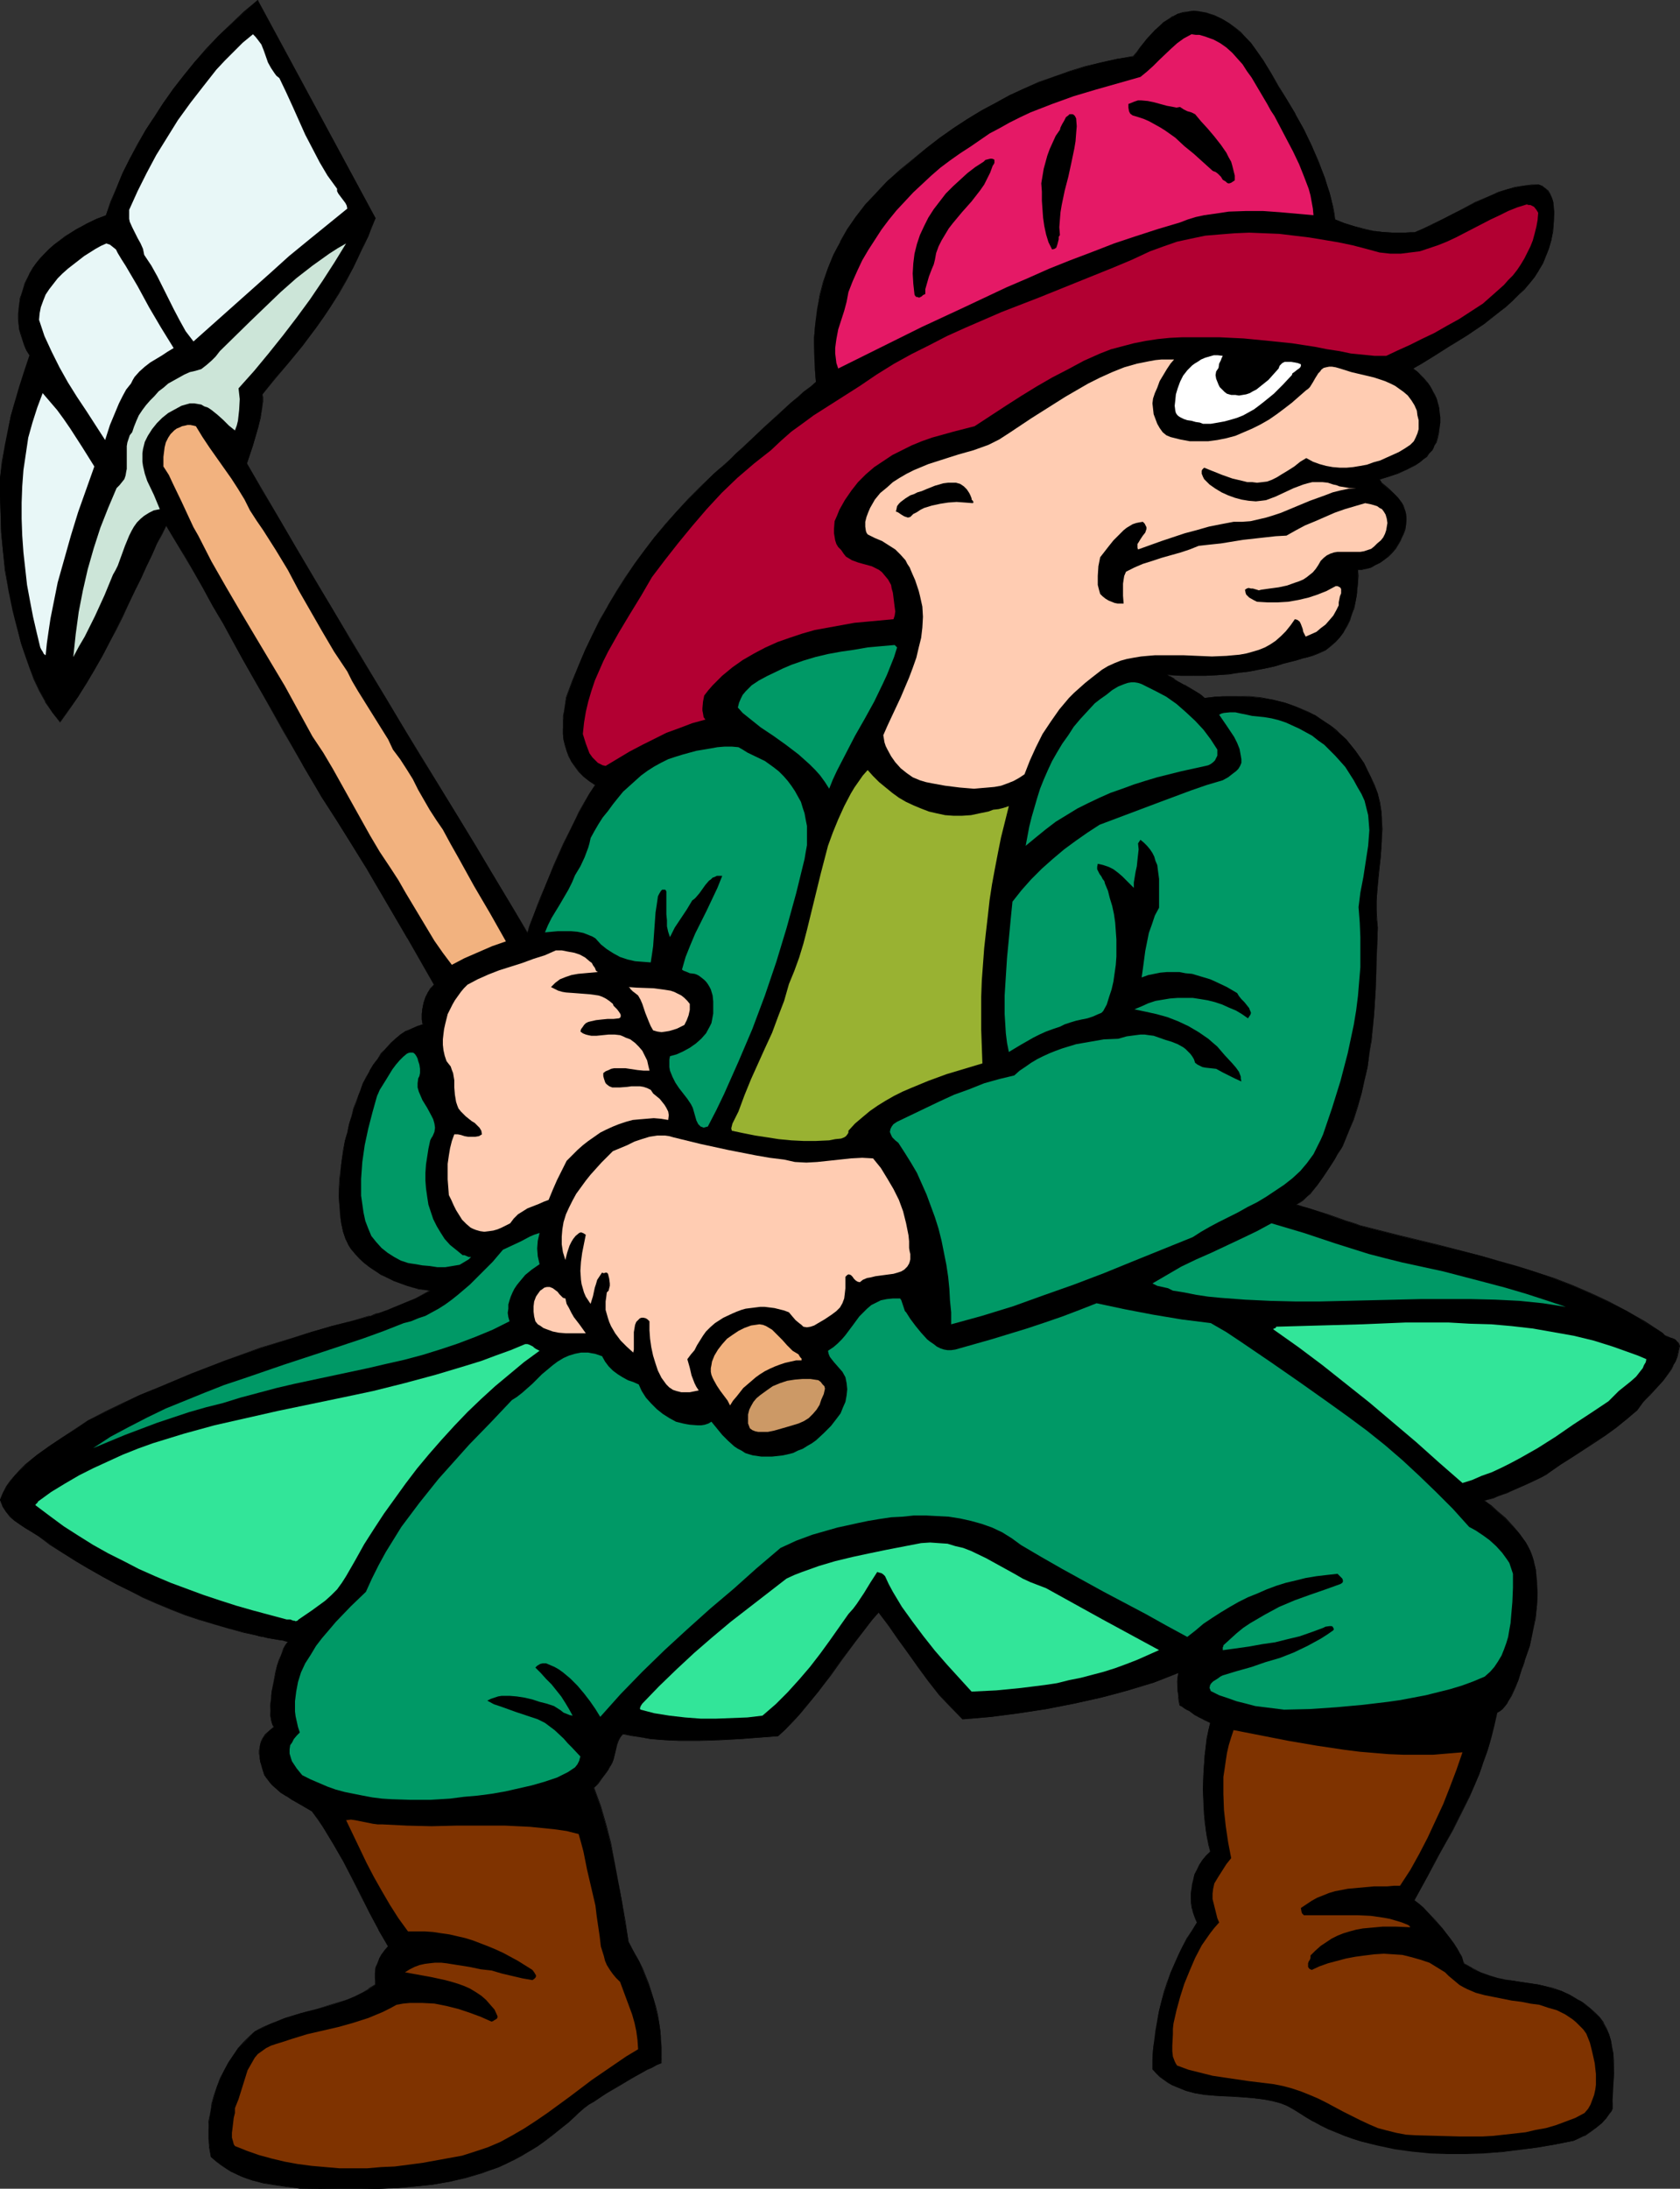 <?xml version="1.0" encoding="UTF-8" standalone="no"?>
<svg
   version="1.0"
   width="119.539mm"
   height="155.668mm"
   id="svg39"
   sodipodi:docname="Firefighter 3.wmf"
   xmlns:inkscape="http://www.inkscape.org/namespaces/inkscape"
   xmlns:sodipodi="http://sodipodi.sourceforge.net/DTD/sodipodi-0.dtd"
   xmlns="http://www.w3.org/2000/svg"
   xmlns:svg="http://www.w3.org/2000/svg">
  <rect width="100%" height="100%" fill="#333333" stroke="none"/>
  <sodipodi:namedview
     id="namedview39"
     pagecolor="#ffffff"
     bordercolor="#000000"
     borderopacity="0.25"
     inkscape:showpageshadow="2"
     inkscape:pageopacity="0.0"
     inkscape:pagecheckerboard="0"
     inkscape:deskcolor="#d1d1d1"
     inkscape:document-units="mm" />
  <defs
     id="defs1">
    <pattern
       id="WMFhbasepattern"
       patternUnits="userSpaceOnUse"
       width="6"
       height="6"
       x="0"
       y="0" />
  </defs>
  <path
     style="fill:#000000;fill-opacity:1;fill-rule:evenodd;stroke:none"
     d="m 69.322,0 31.671,58.658 -1.131,2.424 -0.808,2.424 -1.131,2.101 -0.97,2.262 -1.939,4.04 -2.101,3.717 -1.939,3.393 -1.939,3.232 -1.939,2.909 -1.939,2.747 -1.939,2.585 -1.939,2.424 -3.717,4.525 -3.555,4.201 -3.393,4.363 v 0.808 1.131 l -0.162,2.101 -0.485,2.262 -0.485,2.424 -1.454,5.009 -0.808,2.424 -0.808,2.424 4.201,7.433 4.524,7.595 4.524,7.756 4.524,7.756 4.848,7.918 4.686,8.08 9.857,16.159 4.848,8.08 4.848,8.08 9.857,15.998 4.848,8.08 4.686,7.756 4.686,7.918 4.524,7.595 0.162,-0.646 0.323,-0.808 0.162,-0.808 0.485,-0.97 0.646,-1.939 0.97,-2.262 0.97,-2.424 0.97,-2.585 1.131,-2.747 1.293,-2.909 2.585,-5.817 2.747,-5.817 1.454,-2.747 1.454,-2.585 1.293,-2.424 1.616,-2.262 -1.777,-1.131 -1.454,-1.293 -1.131,-1.293 -1.131,-1.293 -0.97,-1.293 -0.646,-1.454 -0.646,-1.454 -0.323,-1.454 -0.485,-1.454 -0.162,-1.616 v -1.616 -1.616 l 0.162,-1.616 0.162,-1.616 0.646,-3.393 1.616,-4.363 1.616,-4.201 1.777,-4.201 1.939,-4.04 2.101,-4.04 2.101,-3.878 2.262,-3.717 2.424,-3.717 2.424,-3.717 2.585,-3.555 2.747,-3.555 2.909,-3.393 3.07,-3.555 3.232,-3.393 3.393,-3.393 3.393,-3.393 1.293,-1.131 1.616,-1.293 1.454,-1.454 1.616,-1.454 1.777,-1.616 1.777,-1.778 3.717,-3.393 3.878,-3.555 3.717,-3.393 1.777,-1.454 1.616,-1.454 1.777,-1.454 1.454,-1.131 -0.323,-4.04 -0.162,-4.04 v -4.04 l 0.323,-3.878 0.485,-3.717 0.808,-3.717 0.97,-3.717 1.131,-3.555 1.454,-3.555 1.777,-3.393 1.939,-3.393 2.262,-3.393 2.585,-3.232 2.909,-3.232 3.07,-3.232 3.555,-2.909 3.555,-3.07 3.555,-2.909 3.555,-2.747 3.555,-2.585 3.717,-2.424 3.717,-2.262 3.878,-2.101 3.878,-2.101 3.878,-1.778 3.878,-1.616 4.201,-1.616 4.04,-1.293 4.201,-1.293 4.201,-1.131 4.363,-0.97 4.524,-0.646 0.808,-1.131 0.97,-1.293 1.777,-2.262 2.101,-2.262 1.131,-1.131 1.131,-0.97 1.293,-0.97 1.293,-0.646 1.293,-0.808 1.454,-0.323 1.454,-0.323 1.454,-0.162 1.616,0.162 1.777,0.323 2.101,0.808 1.939,0.808 1.939,1.131 1.616,1.293 1.454,1.293 1.454,1.293 1.454,1.616 1.131,1.454 2.262,3.232 1.939,3.393 2.101,3.555 2.101,3.393 2.424,4.04 2.262,4.04 2.101,4.363 1.777,4.363 0.97,2.262 0.808,2.101 0.646,2.101 0.646,1.939 0.485,1.939 0.323,1.778 0.323,1.778 0.323,1.616 2.424,0.97 2.585,0.808 2.585,0.808 2.747,0.485 2.585,0.323 2.747,0.162 h 2.909 l 2.909,-0.162 1.939,-0.808 1.939,-0.808 4.04,-2.101 4.04,-2.101 4.201,-2.101 4.201,-1.939 2.101,-0.808 2.262,-0.808 2.101,-0.485 2.101,-0.485 2.262,-0.162 2.101,-0.162 0.97,0.485 0.808,0.485 0.646,0.808 0.646,0.808 0.485,0.97 0.323,1.131 0.162,1.293 v 1.293 2.747 l -0.323,2.585 -0.323,2.262 -0.646,2.262 -0.808,2.101 -0.808,1.939 -1.131,1.939 -1.131,1.778 -1.293,1.616 -1.616,1.616 -1.454,1.616 -1.777,1.616 -1.616,1.454 -1.939,1.616 -1.939,1.454 -1.939,1.616 -2.262,1.454 -2.424,1.616 -4.848,3.07 -5.009,3.07 -2.262,1.454 -2.262,1.293 0.97,0.808 0.97,0.97 0.97,0.97 0.808,0.97 0.808,0.97 0.646,1.131 0.485,1.131 0.646,1.131 0.323,1.131 0.323,1.293 0.162,1.293 0.162,1.293 v 1.454 l -0.162,1.293 -0.323,1.454 -0.323,1.454 -0.323,1.131 -0.485,0.97 -0.485,0.97 -0.808,0.97 -0.808,0.808 -0.808,0.808 -0.97,0.808 -1.131,0.646 -2.262,1.293 -2.424,0.97 -2.585,0.97 -2.424,0.646 0.162,0.485 0.323,0.485 0.97,0.97 1.131,0.97 1.293,0.97 1.131,1.293 0.97,1.293 0.323,0.646 0.646,1.454 0.162,0.808 v 1.293 1.616 l -0.323,1.293 -0.485,1.293 -0.485,1.293 -0.808,1.293 -0.808,1.131 -0.97,1.131 -0.97,0.97 -0.97,0.97 -1.131,0.808 -1.293,0.646 -1.131,0.646 -1.131,0.323 -1.293,0.162 -1.131,0.162 v 1.616 1.778 l -0.162,1.778 -0.162,1.616 -0.323,1.778 -0.485,1.778 -0.485,1.616 -0.646,1.616 -0.808,1.616 -0.808,1.616 -0.97,1.293 -1.293,1.293 -1.293,1.131 -1.293,0.97 -1.777,0.808 -1.616,0.646 -1.293,0.485 -1.293,0.323 -1.616,0.485 -1.777,0.485 -1.939,0.485 -2.101,0.646 -2.101,0.485 -2.424,0.485 -2.585,0.485 -2.585,0.323 -2.909,0.323 -3.07,0.323 -3.07,0.162 h -3.393 -3.393 l -3.555,-0.323 0.323,0.323 0.485,0.323 0.97,0.646 1.293,0.646 1.454,0.808 3.07,1.778 1.293,0.808 1.131,0.97 2.747,-0.323 2.909,-0.162 h 3.07 l 3.232,0.162 3.232,0.323 3.232,0.485 3.232,0.808 3.232,1.131 3.07,1.454 1.454,0.646 1.616,0.97 1.454,0.97 1.454,1.131 1.293,1.131 1.454,1.131 1.293,1.293 1.293,1.454 1.293,1.616 1.131,1.616 1.131,1.616 0.97,1.939 0.97,1.939 0.808,2.101 0.97,2.262 0.485,2.424 0.485,2.424 0.162,2.262 v 2.424 2.424 l -0.323,4.848 -0.646,4.848 -0.323,4.848 -0.162,2.424 v 2.424 2.424 l 0.323,2.262 -0.323,7.918 -0.162,7.595 -0.485,7.433 -0.323,3.717 -0.485,3.555 -0.485,3.717 -0.485,3.555 -0.808,3.555 -0.808,3.555 -1.131,3.555 -1.131,3.555 -1.293,3.393 -1.454,3.555 -0.485,0.808 -0.646,0.808 -0.485,0.97 -0.646,1.131 -1.454,2.262 -1.616,2.424 -1.616,2.262 -1.939,2.101 -0.808,0.97 -0.97,0.808 -0.97,0.646 -0.97,0.646 1.939,0.485 2.101,0.646 4.686,1.616 2.262,0.808 2.262,0.808 2.101,0.646 0.97,0.323 0.808,0.323 10.826,2.747 5.332,1.293 5.332,1.293 10.503,2.585 5.171,1.454 5.171,1.454 5.009,1.616 5.009,1.778 5.009,1.939 4.848,2.101 4.848,2.262 4.848,2.424 4.686,2.909 4.848,3.07 0.646,0.485 0.808,0.485 0.646,0.162 0.646,0.323 0.646,0.162 0.485,0.485 0.323,0.485 0.162,0.323 0.162,0.485 -0.323,1.454 -0.323,1.454 -0.323,1.131 -0.646,1.131 -0.646,1.131 -0.646,0.97 -1.454,1.939 -1.777,1.939 -1.777,1.778 -1.777,2.101 -1.777,2.262 -2.747,2.424 -2.747,2.101 -2.909,2.101 -3.07,1.939 -5.979,4.04 -3.07,1.939 -2.909,2.101 -0.97,0.485 -0.808,0.646 -2.262,1.131 -2.424,1.131 -2.585,1.131 -2.424,0.97 -2.424,0.97 -0.97,0.323 -1.131,0.323 -0.808,0.323 -0.808,0.162 0.97,0.646 0.808,0.808 1.939,1.616 1.939,1.778 1.939,1.939 1.777,2.101 1.777,2.262 0.646,1.131 0.646,1.293 0.323,1.131 0.485,1.131 0.323,1.293 0.323,1.454 0.162,1.454 0.162,1.454 v 1.616 l 0.162,1.616 -0.162,3.393 -0.485,3.555 -0.646,3.717 -0.808,3.717 -1.293,3.717 -0.323,0.808 -0.162,0.808 -0.323,0.808 -0.323,0.97 -0.646,2.101 -0.97,2.101 -0.97,2.101 -0.97,1.778 -0.646,0.97 -0.646,0.646 -0.646,0.646 -0.808,0.485 -0.808,3.555 -0.808,3.232 -0.97,3.232 -1.131,3.232 -1.131,3.232 -1.293,3.07 -1.454,3.07 -1.454,2.909 -3.07,6.14 -3.232,5.979 -1.777,3.07 -1.616,3.232 -1.777,3.232 -1.777,3.232 0.646,0.485 0.808,0.646 0.808,0.808 0.97,0.97 1.131,1.131 0.97,1.131 2.262,2.585 2.101,2.585 0.808,1.293 0.97,1.293 0.646,1.131 0.646,1.131 0.323,0.97 0.162,0.808 2.424,1.454 2.262,0.97 2.262,0.808 2.101,0.646 2.262,0.485 2.101,0.323 2.101,0.323 4.363,0.646 2.101,0.485 2.101,0.646 2.262,0.646 2.101,0.97 2.262,1.293 1.131,0.646 1.131,0.97 1.131,0.808 1.131,1.131 1.293,1.293 0.97,1.454 0.808,1.454 0.808,1.616 0.485,1.616 0.323,1.778 0.323,1.778 v 1.778 l 0.162,3.555 -0.162,3.555 -0.162,3.07 -0.162,1.454 v 1.454 l -0.162,0.646 -0.485,0.485 -0.97,1.454 -1.293,1.293 -1.293,1.131 -1.616,1.131 -1.616,0.97 -1.454,0.808 -1.454,0.646 -4.848,0.97 -4.686,0.808 -4.848,0.646 -4.848,0.485 -4.848,0.485 -4.848,0.162 h -5.009 l -4.686,-0.162 -4.848,-0.485 -4.686,-0.646 -4.524,-0.97 -4.524,-1.131 -2.262,-0.808 -2.101,-0.646 -2.101,-0.97 -2.262,-0.808 -2.101,-1.131 -1.939,-0.97 -2.101,-1.293 -1.939,-1.131 -1.131,-0.808 -1.131,-0.646 -1.131,-0.485 -1.293,-0.485 -2.585,-0.808 -2.424,-0.323 -2.585,-0.323 -5.171,-0.485 h -2.585 l -2.585,-0.162 -2.585,-0.323 -2.585,-0.323 -2.424,-0.646 -2.424,-0.97 -1.131,-0.485 -1.131,-0.808 -1.131,-0.646 -1.131,-0.97 -1.131,-0.97 -0.97,-0.97 v -2.585 l 0.162,-2.585 0.323,-2.585 0.323,-2.585 0.485,-2.747 0.485,-2.585 0.646,-2.585 0.808,-2.585 0.808,-2.424 0.808,-2.585 2.101,-4.848 1.131,-2.262 1.293,-2.262 1.293,-2.101 1.293,-2.101 -0.323,-0.97 -0.485,-0.97 -0.323,-0.97 -0.162,-1.131 -0.162,-1.131 -0.162,-1.293 v -1.293 l 0.162,-1.293 0.162,-1.293 0.323,-1.293 0.323,-1.293 0.646,-1.293 0.646,-1.293 0.808,-1.131 0.97,-1.293 1.131,-1.131 -0.323,-1.778 -0.485,-1.778 -0.323,-2.101 -0.162,-2.101 -0.323,-2.101 v -2.101 l -0.323,-4.686 0.162,-4.525 0.323,-4.686 0.646,-4.525 0.323,-2.101 0.485,-2.101 -1.454,-0.808 -1.454,-0.646 -1.293,-0.808 -0.97,-0.646 -0.485,-0.323 -0.485,-0.323 -0.808,-0.485 -0.646,-0.485 -0.485,-0.162 -0.162,-0.808 -0.162,-0.97 -0.162,-0.97 -0.162,-1.131 v -2.585 -1.131 l 0.162,-1.131 -6.625,2.585 -3.555,0.97 -3.393,1.131 -3.555,0.97 -3.717,0.97 -7.271,1.616 -7.433,1.454 -7.433,1.131 -7.433,0.97 -7.595,0.646 -3.07,-3.232 -3.07,-3.393 -2.909,-3.555 -2.747,-3.717 -2.747,-3.717 -2.585,-3.717 -2.747,-3.878 -2.747,-3.555 -1.616,1.939 -1.616,1.939 -3.232,4.201 -3.232,4.363 -3.232,4.363 -3.232,4.525 -3.555,4.201 -1.777,2.101 -1.777,1.939 -1.777,1.939 -1.939,1.778 -10.665,0.808 -5.332,0.162 -5.332,0.162 h -5.332 -2.585 l -2.585,-0.162 -2.585,-0.323 -2.424,-0.323 -2.424,-0.485 -2.424,-0.485 -0.323,0.323 -0.323,0.485 -0.646,0.97 -0.323,1.293 -0.646,2.585 -0.323,1.293 -0.485,0.97 -0.162,0.485 -0.323,0.323 -0.323,0.808 -0.485,0.646 -1.131,1.616 -1.293,1.454 -0.485,0.646 -0.646,0.646 1.777,4.848 1.454,5.009 1.293,5.009 1.131,5.171 0.97,5.171 0.97,5.333 0.808,5.332 0.97,5.494 0.97,1.778 0.97,1.778 0.97,1.778 0.808,1.939 1.616,4.04 1.454,4.201 0.485,2.101 0.485,2.101 0.485,2.101 0.323,2.262 0.162,2.101 0.162,2.101 v 2.262 l -0.162,2.101 -1.131,0.485 -1.131,0.646 -1.454,0.646 -1.454,0.808 -3.07,1.616 -3.393,1.939 -3.232,2.101 -3.07,1.939 -1.454,0.97 -1.293,0.97 -1.131,0.97 -1.131,0.808 -1.939,1.939 -2.101,1.778 -2.101,1.616 -2.101,1.616 -1.939,1.454 -2.101,1.293 -2.101,1.131 -2.101,1.131 -2.101,1.131 -2.101,0.97 -2.262,0.808 -2.101,0.646 -4.363,1.293 -4.363,1.131 -4.686,0.808 -4.686,0.485 -4.686,0.323 -5.009,0.323 h -5.009 -5.332 -5.332 l -5.656,-0.162 -1.777,-0.162 -1.777,-0.323 -3.232,-0.485 -3.07,-0.485 -2.909,-0.646 -1.454,-0.485 -1.293,-0.485 -1.454,-0.646 -1.293,-0.646 -1.454,-0.97 -1.293,-0.808 -1.454,-1.131 -1.454,-1.131 -0.323,-2.424 -0.323,-2.424 v -2.424 l 0.162,-2.424 0.323,-2.262 0.485,-2.424 0.646,-2.262 0.646,-2.262 0.97,-2.262 0.97,-2.101 1.131,-2.101 1.293,-1.939 1.293,-1.778 1.616,-1.616 1.454,-1.616 1.616,-1.454 1.939,-0.97 1.939,-0.97 1.939,-0.808 2.101,-0.808 4.201,-1.293 4.201,-1.131 4.201,-1.131 4.201,-1.454 1.939,-0.808 1.939,-0.97 1.939,-0.97 1.777,-1.293 -0.162,-1.616 v -1.454 l 0.162,-1.454 0.485,-1.131 0.485,-1.293 0.646,-1.131 0.97,-1.131 0.808,-0.97 -2.585,-4.525 -2.424,-4.525 -2.262,-4.686 -2.424,-4.525 -2.424,-4.686 -2.585,-4.525 -2.747,-4.525 -1.454,-2.262 -1.616,-2.101 -1.939,-1.131 -1.777,-1.131 -1.616,-0.808 -1.454,-0.97 -1.616,-0.97 -1.454,-1.293 -0.646,-0.646 -0.808,-0.808 -0.646,-0.97 -0.808,-0.97 -0.485,-1.454 -0.323,-1.131 -0.323,-1.131 -0.162,-1.131 v -0.97 -0.808 -0.808 l 0.162,-0.808 0.323,-0.808 0.323,-0.646 0.808,-1.131 0.97,-1.131 1.293,-1.131 -0.323,-0.323 -0.162,-0.323 -0.162,-0.97 -0.323,-1.293 v -1.293 -1.616 l 0.162,-1.616 0.162,-1.778 0.323,-1.778 0.808,-3.555 0.323,-1.778 0.646,-1.616 0.485,-1.454 0.646,-1.454 0.485,-0.97 0.646,-0.97 v 0 l -0.323,-0.162 H 76.593 l -0.485,-0.162 -1.131,-0.162 -2.909,-0.485 -1.293,-0.323 -0.485,-0.162 h -0.485 l -0.323,-0.162 h -0.162 l -3.878,-0.97 -4.04,-0.97 -3.878,-1.131 -3.878,-1.293 -3.878,-1.293 -3.717,-1.454 -3.878,-1.616 -3.717,-1.616 -3.717,-1.778 -3.555,-1.778 -3.555,-1.939 -3.717,-2.101 -3.555,-2.101 -3.393,-2.262 -3.393,-2.262 -3.393,-2.262 L 8.403,411.734 6.787,410.765 5.332,409.795 3.878,408.664 2.747,407.533 1.616,406.402 0.646,404.786 0.323,403.978 0,403.17 l 0.808,-1.939 0.97,-1.616 1.131,-1.616 1.131,-1.454 1.454,-1.454 1.454,-1.293 1.454,-1.454 1.616,-1.293 3.393,-2.424 3.393,-2.262 3.555,-2.262 3.232,-2.262 4.686,-2.262 4.686,-2.262 4.524,-2.262 4.686,-1.939 9.211,-3.878 9.211,-3.555 9.372,-3.232 9.534,-3.07 4.686,-1.454 5.009,-1.454 5.009,-1.293 5.009,-1.293 0.485,-0.162 0.646,-0.162 0.808,-0.323 0.808,-0.323 2.262,-0.808 2.424,-0.97 5.009,-2.101 2.262,-1.131 0.97,-0.485 0.808,-0.485 -1.454,-0.162 -1.616,-0.323 -1.616,-0.323 -1.616,-0.485 -1.777,-0.646 -1.777,-0.646 -1.616,-0.808 -1.777,-0.97 -1.616,-0.97 -1.454,-0.97 -1.454,-1.131 -1.293,-1.293 -1.131,-1.131 -0.97,-1.293 -0.97,-1.454 -0.646,-1.293 -0.646,-1.939 -0.485,-2.262 -0.323,-2.262 -0.162,-2.262 -0.162,-2.585 0.162,-2.424 0.162,-2.585 0.162,-2.585 0.323,-2.424 0.485,-2.585 0.323,-2.424 0.646,-2.262 0.485,-2.262 0.646,-2.101 0.646,-2.101 0.646,-1.778 0.485,-1.616 0.646,-1.616 0.646,-1.778 0.97,-1.616 0.808,-1.616 0.97,-1.616 1.131,-1.616 1.131,-1.454 1.131,-1.454 1.293,-1.293 1.293,-1.293 1.293,-0.97 1.454,-0.97 1.616,-0.808 1.454,-0.646 1.616,-0.485 -0.323,-1.293 v -1.454 l 0.162,-1.454 0.323,-1.616 0.485,-1.454 0.646,-1.293 0.808,-1.131 0.808,-0.97 -7.11,-12.443 -7.271,-12.443 -3.717,-6.302 -3.878,-6.302 -4.04,-6.464 -4.04,-6.464 -2.585,-4.201 -2.585,-4.363 -2.585,-4.525 -2.585,-4.686 -5.494,-9.534 -5.494,-9.695 -5.332,-9.695 -2.747,-4.686 -2.585,-4.686 -2.585,-4.525 -2.424,-4.363 -2.585,-4.201 -2.262,-3.878 -1.293,2.424 -1.293,2.585 -1.293,2.909 -1.454,3.07 -1.454,3.232 -1.616,3.232 -1.616,3.393 -1.777,3.555 -1.777,3.555 -1.777,3.555 -1.939,3.717 -2.101,3.555 -2.262,3.717 -2.101,3.555 -2.424,3.393 -2.424,3.393 -2.101,-2.585 -1.777,-2.909 L 10.665,185.668 9.211,182.598 7.918,179.528 6.787,176.296 5.656,172.903 4.848,169.671 4.04,166.762 3.393,164.177 2.262,158.682 1.454,153.35 0.808,148.179 0.323,143.17 0.162,138.16 0,133.313 v -4.686 l 0.646,-4.525 0.646,-4.363 0.808,-4.04 0.808,-3.878 1.131,-4.04 1.131,-3.878 1.293,-4.04 1.454,-4.363 -0.808,-1.293 -0.646,-1.454 -0.485,-1.454 -0.323,-1.454 -0.485,-1.293 -0.162,-1.454 v -1.293 -1.454 -1.454 l 0.162,-1.293 0.323,-1.454 0.323,-1.293 0.97,-2.747 1.131,-2.585 0.808,-1.293 0.97,-1.454 1.131,-1.293 1.131,-1.293 1.293,-1.293 1.293,-1.131 2.909,-2.101 2.909,-1.939 1.454,-0.808 1.454,-0.808 2.747,-1.293 1.293,-0.485 1.131,-0.323 1.454,-3.878 1.454,-3.717 1.616,-3.878 1.939,-3.878 2.101,-3.717 2.101,-3.878 2.424,-3.717 2.424,-3.717 2.747,-3.717 2.747,-3.555 2.909,-3.717 3.232,-3.393 3.232,-3.555 3.393,-3.232 3.555,-3.232 z"
     id="path1" />
  <path
     style="fill:#000000;fill-opacity:1;fill-rule:evenodd;stroke:none"
     d="m 69.483,0 h -0.162 l 31.51,58.658 -0.97,2.424 -0.97,2.424 -0.97,2.101 -0.97,2.262 -2.101,4.04 -1.939,3.717 v 0 l -1.939,3.393 -1.939,3.07 -1.939,2.909 -1.939,2.747 -1.939,2.585 -1.939,2.424 -3.717,4.525 -3.555,4.363 -3.393,4.363 v 0.808 1.131 l -0.162,2.101 -0.485,2.262 -0.646,2.424 -1.454,5.009 -0.808,2.424 -0.808,2.424 4.363,7.433 v 0 l 4.363,7.595 4.524,7.756 4.686,7.918 4.686,7.918 4.848,7.918 14.705,24.239 14.543,24.239 4.848,7.918 4.686,7.918 4.686,7.756 4.686,7.595 0.485,-1.454 0.323,-0.808 0.323,-0.97 0.808,-1.939 0.808,-2.262 0.97,-2.424 1.131,-2.585 1.131,-2.747 1.131,-2.909 2.585,-5.817 2.747,-5.817 1.454,-2.747 1.454,-2.585 v 0 l 1.454,-2.424 1.454,-2.262 -1.616,-1.131 -1.454,-1.293 -1.293,-1.293 -1.131,-1.293 -0.808,-1.293 v 0 l -0.808,-1.454 -0.485,-1.454 -0.485,-1.454 -0.323,-1.454 -0.162,-1.616 -0.162,-1.616 v -1.616 l 0.162,-1.616 0.162,-1.616 0.646,-3.393 1.616,-4.363 1.777,-4.201 1.777,-4.201 1.939,-4.04 1.939,-4.04 2.101,-3.878 v 0.162 l 2.262,-3.878 2.424,-3.717 2.424,-3.555 2.585,-3.717 2.747,-3.393 2.909,-3.555 3.07,-3.393 3.232,-3.555 3.393,-3.393 3.555,-3.232 1.293,-1.293 1.454,-1.293 1.454,-1.454 1.777,-1.454 1.616,-1.616 1.939,-1.778 3.717,-3.393 3.717,-3.555 3.717,-3.232 1.777,-1.616 1.777,-1.454 1.616,-1.454 1.616,-1.131 -0.485,-4.04 -0.162,-4.04 0.162,-4.04 0.162,-3.878 0.485,-3.717 0.808,-3.717 0.97,-3.717 1.293,-3.555 1.454,-3.555 1.616,-3.393 v 0 l 2.101,-3.393 2.262,-3.393 2.585,-3.232 2.747,-3.232 3.232,-3.07 3.393,-3.07 3.555,-3.07 3.555,-2.747 3.555,-2.747 3.717,-2.585 3.555,-2.424 3.878,-2.262 h -0.162 l 3.878,-2.262 3.878,-1.939 3.878,-1.778 3.878,-1.778 4.201,-1.616 4.04,-1.293 4.201,-1.293 4.201,-0.97 4.363,-0.97 4.524,-0.808 0.808,-1.131 0.97,-1.131 1.939,-2.424 2.101,-2.262 1.131,-1.131 1.131,-0.97 1.131,-0.97 1.293,-0.646 v 0 l 1.293,-0.646 1.454,-0.485 1.454,-0.323 h 1.454 1.616 l 1.777,0.323 2.101,0.808 1.939,0.97 1.939,0.97 h -0.162 l 1.777,1.293 1.454,1.293 1.454,1.454 1.293,1.454 1.131,1.454 2.262,3.393 2.101,3.393 2.101,3.393 1.939,3.393 2.424,4.04 v 0 l 2.262,4.04 2.101,4.363 1.939,4.363 0.808,2.262 0.808,2.101 0.646,2.101 0.646,1.939 0.485,1.939 0.485,1.778 0.323,1.778 0.162,1.778 2.585,0.97 2.585,0.808 2.585,0.646 2.747,0.485 2.585,0.485 2.747,0.162 h 2.909 l 2.909,-0.323 1.939,-0.646 1.939,-0.97 4.04,-1.939 4.04,-2.262 4.201,-2.101 4.201,-1.939 2.101,-0.808 2.262,-0.646 2.101,-0.646 2.101,-0.485 2.262,-0.162 h 2.101 l 0.97,0.323 v 0 l 0.808,0.485 0.646,0.808 0.646,0.808 v 0 l 0.485,0.97 0.162,1.131 0.323,1.293 v 1.293 l -0.162,2.747 -0.162,2.585 -0.485,2.262 -0.646,2.262 -0.646,2.101 -0.97,1.939 -0.97,1.939 v -0.162 l -1.293,1.778 -1.293,1.778 -1.454,1.616 -1.454,1.616 -1.777,1.454 -1.777,1.616 -1.777,1.454 -1.939,1.616 -2.101,1.616 -4.524,2.909 -4.848,3.232 -5.009,2.909 -2.424,1.454 -2.262,1.454 1.131,0.97 0.97,0.808 0.97,0.97 0.808,0.97 0.646,1.131 0.808,0.97 v 0 l 0.485,1.131 0.485,1.131 0.485,1.131 0.162,1.293 0.323,1.293 v 1.293 1.454 1.293 l -0.323,1.454 -0.323,1.454 -0.323,1.131 -0.485,0.97 v 0 l -0.646,0.97 -0.646,0.97 -0.808,0.808 -0.97,0.808 -0.97,0.646 1.131,-0.646 0.97,-0.646 0.646,-0.97 0.808,-0.808 0.485,-0.97 v -0.162 l 0.646,-0.97 0.323,-1.131 0.323,-1.454 0.162,-1.454 0.162,-1.293 v -1.454 l -0.162,-1.293 -0.162,-1.293 -0.323,-1.293 -0.323,-1.131 -0.485,-1.131 -0.646,-1.131 v 0 l -0.646,-1.131 -0.646,-0.97 -0.97,-1.131 -0.808,-0.808 -0.97,-0.97 -1.131,-0.808 v 0 l 2.262,-1.293 2.424,-1.454 4.848,-3.07 5.009,-3.07 4.524,-3.07 2.101,-1.616 1.777,-1.454 1.939,-1.454 1.777,-1.616 1.616,-1.616 1.616,-1.454 1.454,-1.778 1.293,-1.616 1.131,-1.778 v 0 l 1.131,-1.939 0.808,-1.939 0.808,-2.101 0.646,-2.262 0.485,-2.262 0.162,-2.585 0.162,-2.747 -0.162,-1.293 -0.162,-1.293 -0.323,-1.131 -0.485,-1.131 -0.485,-0.808 -0.808,-0.646 -0.808,-0.646 -0.97,-0.323 h -2.101 l -2.262,0.323 -2.101,0.323 -2.101,0.646 -2.262,0.646 -2.101,0.97 -4.201,1.778 -4.201,2.262 -4.04,2.101 -4.04,1.939 -1.939,0.97 -1.939,0.808 -2.909,0.162 h -2.909 l -2.747,-0.162 -2.585,-0.323 -2.747,-0.646 -2.585,-0.646 -2.585,-0.808 -2.424,-0.97 v 0 l -0.162,-1.616 -0.323,-1.778 -0.485,-1.778 -0.485,-1.939 -0.646,-1.939 -0.646,-2.101 -0.808,-2.101 -0.808,-2.262 -1.939,-4.363 -2.101,-4.363 -2.262,-4.04 v -0.162 l -2.424,-4.04 -2.101,-3.393 -1.939,-3.393 -2.101,-3.393 -2.262,-3.232 -1.131,-1.616 -1.454,-1.454 -1.293,-1.454 -1.616,-1.293 -1.616,-1.131 v 0 l -1.939,-1.131 -1.939,-0.97 -2.101,-0.646 -1.777,-0.323 -1.616,-0.162 -1.454,0.162 -1.454,0.162 -1.454,0.485 -1.293,0.646 h -0.162 l -1.131,0.808 -1.293,0.808 -1.131,1.131 -1.131,0.97 -2.101,2.262 -1.939,2.424 -0.808,1.131 -0.97,1.131 h 0.162 l -4.524,0.808 -4.363,0.97 -4.201,0.97 -4.201,1.293 -4.04,1.454 -4.201,1.454 -3.878,1.778 -3.878,1.778 -3.878,2.101 -3.878,2.101 v 0 l -3.717,2.262 -3.717,2.424 -3.717,2.585 -3.555,2.747 -3.555,2.909 -3.555,2.909 -3.393,3.07 -3.07,3.232 -2.909,3.07 -2.585,3.393 -2.262,3.232 -1.939,3.393 v 0.162 l -1.777,3.393 -1.454,3.555 -1.293,3.555 -0.97,3.717 -0.646,3.717 -0.485,3.717 -0.323,3.878 v 4.04 l 0.162,4.04 0.323,4.04 v -0.162 l -1.454,1.293 -1.777,1.293 -1.616,1.454 -1.939,1.616 -3.717,3.393 -3.717,3.393 -3.717,3.555 -1.777,1.616 -1.777,1.616 -1.616,1.616 -1.616,1.454 -1.454,1.293 -1.293,1.131 -3.555,3.393 -3.393,3.393 -3.07,3.393 -3.07,3.393 -2.909,3.555 -2.747,3.555 -2.585,3.555 -2.585,3.717 -2.262,3.555 -2.262,3.878 v 0 l -2.262,3.878 -1.939,4.04 -1.939,4.04 -1.777,4.201 -1.777,4.201 -1.616,4.363 -0.485,3.393 -0.323,1.616 v 1.616 1.616 1.616 l 0.162,1.616 0.323,1.454 0.485,1.454 0.485,1.454 0.808,1.454 v 0 l 0.97,1.454 0.97,1.293 1.293,1.293 1.454,1.131 1.616,1.131 v 0 l -1.454,2.262 -1.454,2.424 v 0 l -1.454,2.585 -1.293,2.747 -2.909,5.817 -2.585,5.817 -1.131,2.909 -1.131,2.747 -1.131,2.585 -0.97,2.424 -0.808,2.262 -0.808,1.939 -0.323,0.97 -0.323,0.808 -0.162,0.808 -0.323,0.646 0.162,-0.162 -4.524,-7.595 -4.686,-7.756 -4.686,-7.918 -4.848,-7.918 -14.705,-24.077 -14.543,-24.239 -4.848,-8.08 -4.686,-7.918 -4.686,-7.918 -4.524,-7.756 -4.363,-7.433 v 0 l -4.363,-7.433 0.808,-2.424 0.808,-2.424 1.454,-5.009 0.646,-2.424 0.323,-2.262 0.323,-2.101 v -1.131 l -0.162,-0.808 v 0 l 3.555,-4.363 3.555,-4.201 3.717,-4.525 1.777,-2.424 1.939,-2.585 1.939,-2.747 1.939,-2.909 2.101,-3.232 1.939,-3.393 v 0 l 1.939,-3.717 1.939,-4.04 1.131,-2.262 0.97,-2.101 0.97,-2.424 0.97,-2.424 L 69.322,0 Z"
     id="path2" />
  <path
     style="fill:#000000;fill-opacity:1;fill-rule:evenodd;stroke:none"
     d="m 381.672,124.102 -0.97,0.808 v 0 l -2.262,1.293 -2.424,0.97 -2.585,0.808 -2.585,0.808 0.323,0.646 0.323,0.323 0.97,0.97 1.131,0.97 1.131,1.131 1.131,1.131 0.97,1.293 0.485,0.646 v 0 l 0.646,1.454 v 0.808 l 0.162,1.293 -0.162,1.616 -0.162,1.293 -0.485,1.293 -0.485,1.293 v 0 l -0.808,1.293 -0.808,1.131 -0.97,1.131 -0.97,0.97 -1.131,0.97 -1.131,0.646 h 0.162 l -1.293,0.808 -1.131,0.485 -1.131,0.485 -1.293,0.162 -1.293,0.162 0.162,1.616 -0.162,1.778 v 1.778 l -0.323,1.616 -0.323,1.778 -0.323,1.778 -0.485,1.616 -0.646,1.616 -0.808,1.616 -0.808,1.616 v -0.162 l -1.131,1.454 -1.131,1.293 -1.293,1.131 -1.454,0.97 h 0.162 l -1.777,0.808 -1.616,0.646 -1.293,0.323 -1.293,0.485 -1.616,0.323 -1.777,0.646 -1.939,0.485 -2.101,0.485 -2.101,0.485 -2.424,0.646 -2.585,0.323 -2.585,0.485 -2.909,0.323 -3.07,0.162 -3.07,0.162 -3.393,0.162 -3.393,-0.162 -3.717,-0.162 0.485,0.323 0.323,0.323 1.131,0.646 v 0 l 1.293,0.646 1.454,0.808 v 0 l 2.909,1.778 1.454,0.97 1.131,0.97 2.747,-0.323 2.909,-0.323 h 3.07 l 3.232,0.162 3.232,0.323 3.232,0.646 3.232,0.808 3.232,0.97 3.07,1.454 1.454,0.808 v 0 l 1.616,0.808 1.454,0.97 1.293,1.131 1.454,1.131 1.454,1.293 1.293,1.293 1.293,1.454 1.131,1.454 1.131,1.616 1.131,1.778 v -0.162 l 1.131,1.939 0.97,1.939 0.808,2.101 0.808,2.262 0.646,2.424 0.323,2.424 0.323,2.262 v 2.424 2.424 l -0.485,4.848 -0.485,4.848 -0.485,4.848 -0.162,2.424 v 2.424 l 0.162,2.424 0.162,2.262 -0.323,15.513 -0.646,7.433 -0.162,3.717 -0.485,3.555 -0.485,3.717 -0.646,3.555 -0.646,3.555 -0.97,3.555 -0.97,3.555 -1.131,3.555 -1.293,3.393 -1.454,3.555 v 0 l -0.485,0.646 -0.646,0.97 -0.485,0.97 -0.808,0.97 -1.293,2.262 -1.616,2.424 -1.777,2.424 -1.777,2.101 -0.808,0.97 -0.97,0.808 -0.97,0.646 v 0 l -1.131,0.646 2.101,0.485 2.101,0.808 4.686,1.454 2.262,0.808 2.262,0.808 2.101,0.646 0.97,0.323 0.808,0.323 10.826,2.747 5.332,1.293 5.332,1.293 10.503,2.747 5.171,1.293 5.171,1.454 5.009,1.778 5.009,1.616 5.009,1.939 4.848,2.101 4.848,2.262 4.848,2.585 v 0 l 4.686,2.747 4.686,3.07 0.808,0.485 v 0 l 0.808,0.485 0.646,0.323 0.646,0.162 0.646,0.323 h -0.162 l 0.646,0.323 0.323,0.646 v -0.162 l 0.162,0.323 0.162,0.485 -0.323,1.454 -0.323,1.454 -0.485,1.131 -0.485,1.131 v 0 l -0.646,1.131 -0.646,0.97 -1.616,1.939 -1.616,1.778 -1.777,1.939 -1.777,1.939 -1.777,2.262 -2.747,2.424 -2.909,2.262 -2.909,2.101 -2.909,1.939 -5.979,3.878 -3.07,1.939 -3.07,2.101 -0.808,0.646 -0.97,0.485 h 0.162 l -2.262,1.293 -2.424,1.131 -2.585,1.131 -2.424,0.97 -2.424,0.97 -0.97,0.323 -1.131,0.323 -0.808,0.323 -0.808,0.162 0.808,0.808 0.97,0.646 1.939,1.616 1.939,1.778 1.939,1.939 1.777,2.262 1.616,2.262 0.646,1.131 v -0.162 l 0.646,1.293 0.485,1.131 0.323,1.131 0.485,1.293 0.162,1.454 0.323,1.454 0.162,1.454 v 3.232 l -0.162,3.393 -0.323,3.555 -0.646,3.717 -0.97,3.717 -1.293,3.717 -0.162,0.808 -0.323,0.808 -0.162,0.808 -0.485,0.97 -0.646,2.101 -0.808,2.101 -0.97,2.101 -1.131,1.778 v 0 l -0.485,0.808 -0.808,0.808 -0.646,0.646 -0.646,0.485 -0.808,3.555 -0.808,3.232 -1.131,3.232 -0.97,3.232 -1.293,3.232 -1.293,3.07 -1.293,3.07 -1.454,2.909 -3.07,6.14 h 0.162 l 3.07,-6.14 1.454,-2.909 1.293,-3.07 1.293,-3.07 1.131,-3.232 1.131,-3.232 0.97,-3.232 0.808,-3.232 0.808,-3.555 v 0 l 0.808,-0.485 0.646,-0.485 0.646,-0.808 0.646,-0.808 v -0.162 l 1.131,-1.778 0.97,-2.101 0.808,-2.101 0.646,-2.101 0.323,-0.97 0.323,-0.808 0.323,-0.808 0.162,-0.808 1.293,-3.717 0.808,-3.717 0.808,-3.717 0.323,-3.555 0.162,-3.393 -0.162,-3.232 -0.162,-1.454 -0.162,-1.454 -0.323,-1.454 -0.323,-1.293 -0.323,-1.131 -0.485,-1.131 -0.646,-1.293 v 0 l -0.646,-1.131 -1.616,-2.262 -1.777,-2.101 -1.939,-2.101 -2.101,-1.778 -1.777,-1.616 -0.97,-0.646 -0.808,-0.646 -0.162,0.162 0.808,-0.323 0.808,-0.162 1.131,-0.323 0.97,-0.485 2.424,-0.808 2.424,-1.131 2.585,-1.131 2.424,-1.131 2.262,-1.131 v 0 l 0.97,-0.485 0.808,-0.646 3.07,-2.101 3.07,-1.939 5.979,-3.878 2.909,-1.939 2.909,-2.101 2.747,-2.262 2.909,-2.424 1.616,-2.262 1.939,-1.939 1.777,-1.939 1.616,-1.778 1.454,-1.939 0.808,-1.131 0.485,-0.97 v -0.162 l 0.646,-1.131 0.485,-1.131 0.323,-1.454 0.323,-1.454 -0.162,-0.485 -0.162,-0.323 v 0 l -0.485,-0.485 -0.485,-0.485 -0.646,-0.323 -0.646,-0.162 -0.646,-0.323 -0.808,-0.323 v 0 l -0.646,-0.646 -4.686,-3.07 -4.848,-2.747 v 0 l -4.848,-2.585 -4.848,-2.262 -4.848,-2.101 -5.009,-1.939 -5.009,-1.616 -5.009,-1.616 -5.171,-1.454 -5.171,-1.454 -10.503,-2.747 -5.332,-1.293 -5.332,-1.293 -10.826,-2.747 -0.808,-0.323 -0.97,-0.323 -2.101,-0.646 -2.262,-0.808 -2.262,-0.808 -4.686,-1.454 -2.101,-0.646 -1.939,-0.646 v 0.162 l 0.97,-0.485 v 0 l 0.97,-0.646 0.97,-0.97 0.97,-0.808 1.777,-2.262 1.616,-2.262 1.616,-2.424 1.454,-2.262 0.646,-1.131 0.646,-0.97 0.485,-0.808 0.485,-0.808 1.454,-3.555 1.454,-3.393 1.131,-3.555 0.97,-3.555 0.808,-3.555 0.808,-3.555 0.485,-3.555 0.646,-3.717 0.323,-3.555 0.323,-3.717 0.485,-7.433 0.485,-15.513 -0.162,-2.262 -0.162,-2.424 v -2.424 l 0.162,-2.424 0.485,-4.848 0.485,-4.848 0.323,-4.848 0.162,-2.424 -0.162,-2.424 -0.162,-2.262 -0.323,-2.424 -0.646,-2.424 -0.808,-2.262 -0.97,-2.101 -0.97,-1.939 -0.97,-1.939 v 0 l -1.131,-1.616 -1.131,-1.616 -1.293,-1.616 -1.131,-1.454 -1.454,-1.293 -1.293,-1.293 -1.454,-1.131 -1.454,-0.97 -1.454,-0.97 -1.454,-0.97 h -0.162 l -1.454,-0.808 -3.07,-1.293 -3.232,-1.131 -3.232,-0.808 -3.232,-0.646 -3.232,-0.323 h -3.232 -3.07 l -2.909,0.162 -2.747,0.323 v 0 l -1.131,-0.97 -1.293,-0.808 -2.909,-1.778 h -0.162 l -1.454,-0.808 -1.293,-0.808 h 0.162 l -1.131,-0.646 -0.485,-0.162 -0.323,-0.323 v 0.162 l 3.555,0.162 h 3.393 3.393 l 3.07,-0.162 3.07,-0.162 2.909,-0.485 2.585,-0.323 2.585,-0.485 2.424,-0.485 2.101,-0.485 2.101,-0.646 1.939,-0.485 1.777,-0.485 1.616,-0.485 1.293,-0.323 1.293,-0.323 1.616,-0.646 1.777,-0.808 1.454,-1.131 1.293,-1.131 1.131,-1.293 0.97,-1.293 v 0 l 0.97,-1.616 0.808,-1.616 0.485,-1.616 0.646,-1.616 0.323,-1.778 0.323,-1.778 0.162,-1.616 0.162,-1.778 0.162,-1.778 -0.162,-1.616 v 0 h 1.131 l 1.293,-0.323 1.131,-0.323 1.131,-0.646 1.293,-0.646 v 0 l 1.131,-0.808 1.131,-0.808 0.97,-0.97 0.97,-1.131 0.808,-1.293 0.646,-1.131 v -0.162 l 0.646,-1.293 0.485,-1.293 0.162,-1.293 0.162,-1.616 -0.162,-1.293 -0.162,-0.808 -0.485,-1.454 -0.485,-0.808 -0.97,-1.293 -1.131,-1.131 -1.131,-1.131 -1.131,-0.97 -0.97,-0.808 -0.323,-0.485 -0.323,-0.485 v 0.162 l 2.424,-0.808 2.585,-0.808 2.424,-1.131 2.262,-1.131 v 0 l 1.131,-0.808 0.97,-0.808 z"
     id="path3" />
  <path
     style="fill:#000000;fill-opacity:1;fill-rule:evenodd;stroke:none"
     d="m 390.56,492.045 -3.232,5.979 -1.777,3.07 -1.777,3.232 -1.777,3.232 -1.777,3.232 0.646,0.485 0.808,0.808 0.97,0.808 1.939,1.939 1.131,1.131 2.101,2.585 2.101,2.747 0.97,1.293 0.808,1.131 0.808,1.293 v -0.162 l 0.485,1.131 0.485,0.97 0.162,0.808 2.262,1.454 h 0.162 l 2.262,0.97 2.262,0.808 2.101,0.646 2.262,0.485 2.101,0.485 2.101,0.323 4.363,0.646 2.101,0.485 2.101,0.485 2.262,0.808 2.101,0.97 2.262,1.131 v 0 l 1.131,0.808 1.131,0.808 1.131,0.97 1.131,0.97 1.131,1.293 1.131,1.454 v 0 l 0.808,1.454 0.646,1.616 0.485,1.616 0.485,1.778 0.162,1.778 0.162,1.778 v 3.555 3.555 l -0.162,3.07 -0.162,1.454 v 1.454 l -0.323,0.646 v -0.162 l -0.323,0.646 -0.97,1.293 -1.293,1.293 -1.454,1.293 -1.454,1.131 -1.616,0.97 v 0 l -1.454,0.808 -1.454,0.485 -4.848,0.97 -4.686,0.808 -4.848,0.808 -4.848,0.485 -4.848,0.485 -4.848,0.162 h -5.009 l -4.686,-0.162 -4.848,-0.485 -4.686,-0.646 -4.524,-0.97 -4.524,-1.293 -2.262,-0.646 -2.101,-0.808 -2.101,-0.808 -2.262,-0.97 -2.101,-0.97 -1.939,-1.131 v 0 l -1.939,-1.131 -1.939,-1.293 -1.131,-0.646 h -0.162 l -1.131,-0.646 -1.131,-0.646 -1.293,-0.323 -2.585,-0.808 -2.424,-0.485 -2.585,-0.323 -5.171,-0.323 -2.585,-0.162 -2.585,-0.162 -2.585,-0.162 -2.585,-0.485 -2.424,-0.646 -2.424,-0.808 -1.131,-0.646 v 0 l -1.131,-0.646 -1.131,-0.808 -1.131,-0.808 -0.97,-0.97 -1.131,-1.131 v 0.162 l 0.162,-2.585 0.162,-2.585 0.162,-2.585 0.323,-2.585 0.485,-2.747 0.646,-2.585 0.646,-2.585 0.646,-2.585 0.808,-2.424 0.97,-2.585 1.939,-4.848 1.293,-2.262 1.131,-2.262 v 0 l 2.747,-4.201 -0.485,-0.97 -0.485,-0.97 -0.323,-0.97 -0.162,-1.131 -0.162,-1.131 v -1.293 -1.293 -1.293 l 0.162,-1.293 0.323,-1.293 0.485,-1.293 0.485,-1.293 0.808,-1.293 v 0.162 l 0.808,-1.293 0.97,-1.293 0.97,-1.131 -0.323,-1.778 -0.485,-1.778 -0.162,-2.101 -0.323,-2.101 -0.162,-2.101 -0.162,-2.101 -0.162,-4.686 0.162,-4.525 0.323,-4.686 0.485,-4.525 0.485,-2.101 0.323,-2.101 -1.454,-0.808 -1.454,-0.646 h 0.162 l -1.293,-0.808 -1.616,-0.97 -0.323,-0.323 -0.808,-0.485 -0.646,-0.485 h -0.162 l -0.485,-0.323 v 0.162 l -0.162,-0.808 -0.162,-0.97 -0.162,-0.97 v -1.131 l -0.162,-2.585 0.162,-1.131 v -1.131 l -6.625,2.424 -3.555,1.131 -3.393,0.97 -3.555,0.97 -3.717,0.97 -7.271,1.616 -7.433,1.454 -7.433,1.131 -7.433,0.97 -7.595,0.808 h 0.162 l -3.232,-3.232 -3.07,-3.393 -2.909,-3.717 -2.747,-3.555 -2.585,-3.717 -2.747,-3.878 -2.747,-3.717 -2.747,-3.717 -1.616,1.939 -1.616,1.939 -3.232,4.201 -3.232,4.525 -3.232,4.363 -3.393,4.363 -3.393,4.363 -1.777,1.939 -1.777,2.101 -1.777,1.778 -1.939,1.778 v 0 l -10.665,0.808 -5.332,0.323 -5.332,0.162 h -5.332 l -2.585,-0.162 -2.585,-0.162 -2.585,-0.162 -2.424,-0.323 -2.424,-0.485 -2.424,-0.485 -0.485,0.323 -0.323,0.323 v 0.162 l -0.485,0.97 -0.323,1.293 -0.808,2.585 -0.323,1.293 -0.323,0.97 -0.323,0.485 v 0 l -0.162,0.323 v 0 l -0.323,0.808 v -0.162 l -0.485,0.808 -1.131,1.616 -1.293,1.454 -1.131,1.293 1.777,4.848 1.454,5.009 1.293,5.009 1.131,5.171 0.97,5.171 0.808,5.333 0.97,5.332 0.808,5.494 1.131,1.778 v 0 l 0.97,1.778 0.808,1.778 0.97,1.939 1.616,4.04 1.293,4.201 0.646,2.101 0.485,2.101 0.323,2.101 0.323,2.262 0.323,2.101 0.162,2.101 v 2.262 l -0.162,2.101 v -0.162 l 0.162,-1.939 v -2.262 l -0.162,-2.101 -0.162,-2.101 -0.323,-2.262 -0.323,-2.101 -0.485,-2.101 -0.646,-2.101 -1.293,-4.201 -1.616,-4.04 -0.97,-1.939 -0.97,-1.778 -0.97,-1.778 v 0 l -0.97,-1.778 v 0 l -0.808,-5.494 -0.97,-5.332 -0.97,-5.333 -0.97,-5.171 -0.97,-5.171 -1.293,-5.009 -1.454,-5.009 -1.777,-4.848 v 0 l 0.485,-0.485 0.646,-0.646 1.131,-1.616 1.131,-1.454 0.485,-0.808 v 0 l 0.485,-0.808 v 0 l 0.162,-0.323 v 0 l 0.323,-0.485 0.323,-0.97 0.323,-1.293 0.646,-2.585 0.485,-1.293 0.485,-0.97 v 0 l 0.323,-0.323 0.323,-0.323 v 0 l 2.424,0.485 2.424,0.323 2.424,0.485 2.585,0.162 2.585,0.162 2.585,0.162 h 5.332 l 5.332,-0.162 5.332,-0.323 10.665,-0.808 1.939,-1.778 1.939,-1.939 1.777,-1.939 1.777,-2.101 3.393,-4.201 3.393,-4.363 3.232,-4.525 3.232,-4.363 3.232,-4.201 1.454,-1.939 1.777,-1.939 h -0.162 l 2.747,3.717 2.585,3.717 2.747,3.717 2.585,3.717 2.747,3.717 2.909,3.717 3.07,3.232 3.232,3.232 7.595,-0.646 7.433,-0.97 7.433,-1.131 7.433,-1.454 7.271,-1.616 3.717,-0.97 3.555,-0.97 3.393,-0.97 3.555,-1.131 6.625,-2.585 v 0 l -0.162,1.131 -0.162,1.131 0.162,2.585 0.162,1.131 v 0.97 l 0.162,0.97 0.162,0.808 0.646,0.323 v 0 l 0.646,0.485 0.808,0.485 0.485,0.162 1.454,1.131 1.293,0.646 v 0 l 1.454,0.808 1.454,0.646 v 0 l -0.485,2.101 -0.485,2.101 -0.485,4.525 -0.323,4.686 -0.162,4.525 0.162,4.686 0.162,2.101 0.162,2.101 0.323,2.101 0.323,2.101 0.323,1.778 0.485,1.778 v 0 l -1.131,1.131 -0.97,1.131 -0.808,1.293 v 0 l -0.646,1.293 -0.646,1.293 -0.323,1.293 -0.323,1.293 -0.162,1.293 -0.162,1.293 v 1.293 1.293 l 0.162,1.131 0.323,1.131 0.323,0.97 0.323,0.97 0.485,0.97 v 0 l -1.293,2.101 -1.454,2.101 v 0 l -1.131,2.262 -1.131,2.262 -2.101,4.848 -0.97,2.585 -0.808,2.424 -0.646,2.585 -0.646,2.585 -0.485,2.585 -0.485,2.747 -0.323,2.585 -0.323,2.585 -0.162,2.585 v 2.585 l 0.97,1.131 0.97,0.97 1.131,0.808 1.131,0.808 1.131,0.646 h 0.162 l 1.131,0.485 2.424,0.97 2.424,0.646 2.585,0.485 2.585,0.162 2.585,0.162 2.585,0.162 5.171,0.323 2.585,0.323 2.424,0.485 2.585,0.646 1.293,0.485 1.131,0.646 1.131,0.646 v 0 l 1.131,0.646 1.939,1.293 1.939,1.131 h 0.162 l 1.939,1.131 2.101,0.97 2.262,0.97 2.101,0.808 2.101,0.808 2.262,0.646 4.524,1.131 4.524,0.97 4.686,0.646 4.848,0.485 4.686,0.162 h 5.009 l 4.848,-0.162 4.848,-0.323 4.848,-0.646 4.848,-0.646 4.686,-0.808 4.848,-0.97 1.454,-0.646 1.454,-0.646 h 0.162 l 1.616,-1.131 1.454,-1.131 1.454,-1.131 1.131,-1.293 0.97,-1.293 0.485,-0.646 v 0 l 0.323,-0.646 v -1.454 -1.454 l 0.162,-3.07 0.162,-3.555 v -3.555 l -0.162,-1.778 -0.323,-1.778 -0.323,-1.778 -0.485,-1.616 -0.646,-1.616 -0.808,-1.454 v -0.162 l -1.131,-1.454 -1.293,-1.293 -1.131,-0.97 -1.131,-0.97 -1.131,-0.808 -1.131,-0.646 v 0 l -2.262,-1.293 -2.101,-0.97 -2.262,-0.808 -2.101,-0.485 -2.101,-0.485 -4.363,-0.646 -2.101,-0.323 -2.101,-0.323 -2.262,-0.485 -2.101,-0.646 -2.262,-0.808 -2.262,-1.131 v 0 l -2.262,-1.293 v 0 l -0.323,-0.808 -0.323,-0.97 -0.646,-1.131 v 0 l -0.646,-1.131 -0.808,-1.293 -0.97,-1.293 -2.101,-2.747 -2.101,-2.424 -1.131,-1.131 -1.939,-2.101 -0.97,-0.808 -0.808,-0.646 -0.646,-0.485 v 0 l 1.777,-3.232 1.777,-3.232 1.777,-3.232 1.616,-3.07 3.393,-5.979 z"
     id="path4" />
  <path
     style="fill:#000000;fill-opacity:1;fill-rule:evenodd;stroke:none"
     d="m 177.748,554.419 -1.131,0.485 -1.131,0.646 -1.454,0.808 -1.454,0.646 -3.07,1.778 h -0.162 l -3.232,1.939 -3.232,1.939 -3.232,2.101 -1.293,0.97 -1.293,0.97 -1.293,0.97 -0.97,0.808 -2.101,1.939 -2.101,1.778 -1.939,1.616 -2.101,1.616 -2.101,1.293 -2.101,1.454 h 0.162 l -2.101,1.131 -2.101,1.131 -2.101,0.97 -2.101,0.97 -2.262,0.97 -2.101,0.646 -4.363,1.293 -4.363,0.97 -4.686,0.808 -4.686,0.485 -4.686,0.485 -5.009,0.162 -5.009,0.162 h -5.332 l -10.988,-0.162 -1.777,-0.162 -1.777,-0.323 -3.232,-0.485 -3.07,-0.485 -2.909,-0.808 -1.454,-0.323 -1.293,-0.646 -1.454,-0.485 -1.293,-0.808 v 0 l -1.293,-0.808 -1.454,-0.808 -1.454,-1.131 -1.293,-1.293 v 0.162 l -0.485,-2.424 -0.323,-2.424 v -2.424 l 0.162,-2.424 0.323,-2.262 0.485,-2.424 0.646,-2.262 0.808,-2.262 0.808,-2.262 1.131,-2.101 1.131,-2.101 v 0.162 l 1.131,-1.939 1.454,-1.939 1.454,-1.616 1.454,-1.616 1.616,-1.293 v 0 l 1.939,-1.131 1.939,-0.808 1.939,-0.97 2.101,-0.646 4.201,-1.293 4.201,-1.293 4.201,-1.131 4.201,-1.454 1.939,-0.808 1.939,-0.97 1.939,-0.97 v 0 l 1.777,-1.293 -0.162,-1.616 v -1.454 l 0.323,-1.454 0.323,-1.131 0.485,-1.293 v 0.162 l 0.808,-1.131 0.808,-1.131 0.97,-1.131 -2.585,-4.525 v 0 l -2.424,-4.525 -2.424,-4.686 -2.424,-4.525 -2.424,-4.686 -2.424,-4.525 v -0.162 l -2.909,-4.525 -1.454,-2.101 -1.454,-2.262 -1.939,-1.131 -1.777,-0.97 h -0.162 l -1.616,-0.97 -1.454,-0.808 v 0 l -1.616,-1.131 -1.293,-1.131 -0.808,-0.646 -0.646,-0.97 -0.808,-0.808 -0.646,-1.131 v 0.162 l -0.97,-2.585 -0.162,-1.131 -0.323,-1.131 v -0.97 -0.808 -0.808 l 0.323,-0.808 0.162,-0.808 0.323,-0.646 v 0.162 l 0.808,-1.293 1.131,-1.131 1.131,-1.131 -0.162,-0.323 v 0 l -0.162,-0.323 -0.323,-0.97 -0.162,-1.293 -0.162,-1.293 0.162,-1.616 v -1.616 l 0.323,-1.778 0.162,-1.778 0.808,-3.555 0.485,-1.778 0.485,-1.616 0.485,-1.454 0.646,-1.454 v 0.162 l 0.646,-1.131 0.646,-0.97 -0.162,-0.162 h -0.323 l -0.485,-0.162 h -0.485 l -1.131,-0.323 -2.909,-0.485 -1.293,-0.162 -0.485,-0.162 -0.485,-0.162 h -0.323 0.162 l -0.323,-0.162 -3.878,-0.808 -4.04,-0.97 -3.878,-1.131 -3.878,-1.293 -3.878,-1.293 -3.717,-1.454 -3.878,-1.616 -3.717,-1.616 -3.717,-1.778 -3.555,-1.939 -3.555,-1.939 -3.717,-1.939 h 0.162 l -3.555,-2.101 -3.393,-2.262 -3.555,-2.262 -3.393,-2.262 -1.616,-1.131 -1.616,-1.131 -1.616,-0.97 -1.293,-0.97 -1.293,-1.131 -1.131,-1.293 -0.808,-1.454 v 0 l -0.323,-0.808 -0.323,-0.808 0.808,-1.939 0.808,-1.616 v 0.162 l 1.131,-1.778 1.293,-1.454 1.293,-1.454 1.454,-1.293 1.454,-1.293 1.777,-1.293 3.232,-2.424 3.555,-2.424 3.393,-2.262 3.232,-2.262 v 0 l 4.686,-2.262 4.686,-2.262 4.524,-2.101 4.686,-2.101 9.211,-3.878 9.211,-3.555 9.372,-3.232 9.534,-3.07 4.686,-1.293 5.009,-1.454 5.009,-1.454 5.009,-1.293 0.485,-0.162 0.646,-0.162 0.808,-0.323 0.808,-0.323 2.262,-0.808 2.424,-0.808 5.009,-2.262 3.232,-1.616 0.97,-0.646 h -1.616 l -1.616,-0.323 -1.616,-0.323 -1.616,-0.485 -1.777,-0.646 -1.777,-0.646 -1.616,-0.808 -1.777,-0.97 h 0.162 l -1.616,-0.97 -1.616,-1.131 -1.454,-1.131 -1.293,-1.131 -1.131,-1.293 -0.97,-1.293 -0.808,-1.293 v 0 l -0.646,-1.293 -0.646,-1.939 -0.485,-2.262 -0.485,-2.262 -0.162,-2.262 v -2.585 -2.424 l 0.162,-2.585 0.162,-2.585 0.485,-2.424 0.323,-2.585 0.485,-2.424 0.485,-2.262 0.646,-2.262 0.485,-2.101 0.646,-2.101 1.131,-3.393 0.646,-1.616 -0.646,1.616 -1.293,3.393 -0.485,2.101 -0.646,2.101 -0.485,2.262 -0.646,2.262 -0.485,2.424 -0.323,2.585 -0.323,2.424 -0.323,2.585 -0.162,2.585 v 2.424 l 0.162,2.585 0.162,2.262 0.323,2.262 0.485,2.262 0.646,1.939 0.646,1.293 v 0.162 l 0.808,1.293 1.131,1.293 1.131,1.293 1.293,1.131 1.454,1.131 1.454,0.97 1.616,1.131 v 0 l 1.777,0.808 1.616,0.808 1.777,0.646 1.777,0.646 1.616,0.485 1.616,0.485 1.616,0.162 1.454,0.162 v -0.162 l -0.808,0.485 -3.232,1.778 -5.009,2.101 -2.424,0.97 -2.262,0.808 -0.808,0.162 -0.808,0.323 -0.646,0.323 h -0.485 l -5.009,1.454 -5.009,1.293 -5.009,1.454 -4.686,1.454 -9.534,2.909 -9.372,3.393 -9.211,3.555 -9.211,3.878 -4.686,1.939 -4.524,2.101 -4.686,2.262 -4.686,2.424 v 0 l -3.393,2.262 -3.393,2.262 -3.393,2.262 -3.393,2.424 -1.616,1.293 -1.616,1.293 -1.454,1.454 -1.293,1.454 -1.293,1.454 -1.131,1.616 v 0 L 0.808,401.231 0,403.17 l 0.323,0.808 0.323,0.808 v 0.162 l 0.97,1.454 0.97,1.293 1.293,1.131 1.454,0.97 1.454,0.97 1.616,0.97 1.777,1.131 3.232,2.424 3.555,2.262 3.393,2.101 3.555,2.101 v 0 l 3.717,2.101 3.555,1.939 3.555,1.778 3.717,1.939 3.717,1.616 3.878,1.616 3.717,1.454 3.878,1.293 3.878,1.131 3.878,1.131 4.04,1.131 3.878,0.808 v 0 l 0.162,0.162 h 0.323 l 0.485,0.162 h 0.485 l 1.293,0.323 2.909,0.485 1.131,0.162 0.485,0.162 0.485,0.162 h 0.323 v 0 0 l -0.646,0.808 -0.646,1.131 v 0 l -0.485,1.454 -0.646,1.454 -0.485,1.616 -0.485,1.778 -0.646,3.555 -0.323,1.778 -0.162,1.778 -0.162,1.616 v 1.616 1.293 l 0.162,1.293 0.323,0.97 0.162,0.323 v 0.162 l 0.323,0.323 v -0.162 l -1.293,1.131 -1.131,0.97 -0.808,1.293 v 0 l -0.323,0.646 -0.162,0.808 -0.162,0.808 -0.162,0.808 v 0.808 l 0.162,0.97 0.162,1.131 0.323,1.131 0.808,2.585 0.646,0.97 0.808,0.97 0.646,0.808 0.808,0.646 1.454,1.293 1.454,0.97 h 0.162 l 1.454,0.97 1.616,0.97 v 0 l 1.777,0.97 1.939,1.131 1.616,2.262 1.454,2.101 2.747,4.525 v 0 l 2.585,4.525 2.424,4.686 2.262,4.525 2.424,4.686 2.424,4.525 v 0.162 l 2.585,4.363 v -0.162 l -0.97,1.131 -0.808,1.131 -0.646,1.131 v 0 l -0.485,1.293 -0.485,1.131 -0.162,1.454 v 1.454 1.616 0 l -1.777,1.131 h 0.162 l -1.939,1.131 -1.939,0.97 -1.939,0.808 -4.201,1.293 -4.201,1.293 -4.201,1.131 -4.201,1.293 -2.101,0.808 -1.939,0.808 -1.939,0.808 -2.101,1.131 -1.454,1.293 -1.616,1.616 -1.454,1.616 -1.293,1.939 -1.293,1.939 v 0 l -1.131,2.101 -1.131,2.101 -0.808,2.262 -0.808,2.262 -0.646,2.262 -0.323,2.424 -0.485,2.262 v 2.424 2.424 l 0.162,2.424 0.485,2.424 1.454,1.293 1.293,0.97 1.454,0.97 1.293,0.808 h 0.162 l 1.293,0.646 1.454,0.646 1.293,0.485 1.454,0.485 2.909,0.808 3.07,0.485 3.232,0.485 1.777,0.162 1.777,0.323 h 10.988 5.332 5.009 l 5.009,-0.162 4.686,-0.485 4.686,-0.485 4.686,-0.808 4.363,-0.97 4.363,-1.293 2.101,-0.808 2.262,-0.808 2.101,-0.97 2.101,-0.97 2.101,-1.131 2.101,-1.293 v 0 l 2.101,-1.293 2.101,-1.454 2.101,-1.616 1.939,-1.616 2.101,-1.616 2.101,-1.939 0.97,-0.97 1.131,-0.97 1.293,-0.97 1.454,-0.808 3.07,-2.101 3.393,-1.939 3.232,-1.939 v 0 l 3.07,-1.778 1.454,-0.808 1.454,-0.646 1.131,-0.646 1.293,-0.485 v -2.101 z"
     id="path5" />
  <path
     style="fill:#000000;fill-opacity:1;fill-rule:evenodd;stroke:none"
     d="m 96.953,292.965 0.808,-1.778 0.808,-1.616 0.97,-1.616 v 0 l 0.97,-1.616 0.97,-1.616 1.131,-1.454 1.131,-1.454 1.293,-1.293 1.293,-1.131 1.454,-1.131 1.454,-0.97 h -0.162 l 1.616,-0.808 1.454,-0.646 1.616,-0.323 -0.162,-1.454 v -1.454 l 0.162,-1.454 0.323,-1.616 0.485,-1.454 0.646,-1.293 v 0 l 0.646,-1.131 0.808,-0.97 -7.11,-12.443 v -0.162 l -7.11,-12.281 -3.878,-6.302 -3.717,-6.302 -4.04,-6.464 -4.201,-6.625 -2.424,-4.04 -2.747,-4.525 v 0.162 l -2.585,-4.525 -2.585,-4.686 -5.494,-9.534 -5.332,-9.695 -5.494,-9.695 -2.585,-4.686 -2.747,-4.686 -2.585,-4.525 -2.424,-4.363 v 0 l -2.424,-4.201 -2.424,-4.04 -1.293,2.585 -1.293,2.585 -1.454,2.909 -1.293,3.07 -1.454,3.232 -1.616,3.232 -1.616,3.393 -1.777,3.555 -1.777,3.555 -1.939,3.555 -1.939,3.717 v -0.162 l -2.101,3.717 -2.101,3.555 -2.262,3.555 -2.262,3.555 -2.424,3.393 v 0 l -2.101,-2.747 -1.777,-2.747 v 0 L 10.665,185.668 9.211,182.598 7.918,179.528 6.787,176.296 5.817,172.903 4.04,166.762 3.393,164.177 2.262,158.682 1.454,153.35 0.97,148.179 0.485,143.17 0.162,138.16 v -4.848 -4.686 l 0.485,-4.525 0.646,-4.363 0.808,-4.04 0.97,-3.878 0.97,-4.04 1.131,-3.878 L 6.464,99.863 7.918,95.5 7.271,94.208 6.464,92.753 5.979,91.299 5.656,89.845 5.332,88.552 5.171,87.098 5.009,85.805 v -1.454 -1.454 l 0.162,-1.293 0.323,-1.454 0.323,-1.293 0.97,-2.747 1.131,-2.585 v 0.162 l 0.808,-1.454 1.131,-1.293 0.97,-1.454 1.293,-1.293 1.293,-1.131 1.293,-1.293 2.747,-2.101 2.909,-1.778 1.454,-0.97 v 0 l 1.454,-0.808 2.747,-1.131 1.293,-0.485 1.293,-0.485 1.293,-3.878 1.454,-3.717 1.777,-3.878 1.939,-3.878 1.939,-3.717 v 0 l 2.262,-3.717 2.262,-3.878 2.585,-3.717 2.585,-3.555 2.909,-3.717 2.909,-3.555 L 55.587,13.25 58.818,9.857 62.212,6.464 65.767,3.232 69.483,0 h -0.162 l -3.717,3.07 -3.393,3.232 -3.555,3.393 -3.232,3.393 -3.07,3.555 -2.909,3.555 -2.909,3.717 -2.585,3.717 -2.424,3.717 -2.424,3.717 -2.262,3.878 v 0 l -1.939,3.717 -1.939,3.878 -1.616,3.878 -1.616,3.717 -1.293,3.878 V 57.85 l -1.131,0.485 -1.293,0.485 -2.747,1.293 -1.454,0.808 v 0 l -1.454,0.808 -2.909,1.778 -2.909,2.262 -1.293,1.131 -1.293,1.293 -1.131,1.131 -1.131,1.454 -0.97,1.293 -0.808,1.454 v 0 l -1.293,2.585 -0.808,2.747 -0.485,1.293 -0.162,1.454 -0.162,1.293 -0.162,1.454 v 1.454 l 0.162,1.293 0.162,1.454 0.323,1.293 0.485,1.454 0.485,1.454 0.646,1.454 0.808,1.293 -1.454,4.363 -1.293,4.04 -1.131,3.878 -1.131,4.04 -0.808,3.878 -0.808,4.04 -0.808,4.363 L 0,128.627 v 4.686 l 0.162,4.848 0.162,5.009 0.485,5.009 0.485,5.171 0.97,5.333 1.131,5.494 0.646,2.585 1.616,6.14 1.131,3.393 1.131,3.232 1.131,3.07 1.454,3.07 1.616,2.909 v 0.162 l 1.939,2.747 2.101,2.747 2.424,-3.393 2.424,-3.555 2.262,-3.555 2.101,-3.555 2.101,-3.717 v 0 l 1.939,-3.717 1.939,-3.555 1.777,-3.555 1.616,-3.555 1.616,-3.393 1.616,-3.232 1.454,-3.232 1.454,-3.07 1.293,-2.909 1.454,-2.585 1.131,-2.424 h -0.162 l 2.424,4.04 2.424,4.04 v 0 l 2.585,4.363 2.585,4.525 2.585,4.686 2.747,4.686 5.332,9.695 5.494,9.695 5.332,9.534 2.747,4.686 2.585,4.525 v 0 l 2.585,4.363 2.424,4.201 4.201,6.464 4.04,6.464 3.878,6.302 3.717,6.302 7.271,12.443 v 0 l 7.11,12.443 v 0 l -0.97,0.97 -0.646,1.131 v 0 l -0.646,1.293 -0.485,1.454 -0.323,1.616 -0.162,1.454 v 1.454 l 0.162,1.293 h 0.162 l -1.616,0.485 -1.454,0.646 -1.616,0.646 v 0 l -1.454,0.97 -1.293,1.131 -1.293,1.131 -1.293,1.454 -1.293,1.293 -0.97,1.616 -1.131,1.454 -0.97,1.616 v 0.162 l -0.97,1.616 -0.808,1.616 -0.646,1.778 -0.646,1.616 z"
     id="path6" />
  <path
     style="fill:#e8f7f7;fill-opacity:1;fill-rule:evenodd;stroke:none"
     d="m 75.139,21.007 1.777,3.717 1.777,3.878 3.393,7.595 1.939,3.717 1.939,3.717 2.101,3.555 1.293,1.778 1.293,1.778 v 0.646 l 0.323,0.646 0.97,1.293 0.97,1.293 0.323,0.646 0.162,0.808 -5.171,4.201 -5.171,4.201 -5.332,4.363 -5.009,4.525 -10.342,9.211 -10.342,9.211 -2.101,-2.747 -1.616,-2.909 -1.616,-3.07 -1.454,-2.909 -2.909,-5.817 -1.616,-2.909 -1.939,-2.909 -0.162,-0.808 -0.162,-0.808 -0.646,-1.454 -0.808,-1.454 -1.454,-2.909 -0.646,-1.454 -0.162,-0.808 V 58.011 57.203 56.395 l 2.262,-5.009 2.424,-4.848 2.585,-4.848 2.909,-4.686 2.909,-4.686 3.393,-4.686 3.393,-4.363 3.555,-4.525 2.262,-2.424 2.424,-2.424 2.424,-2.424 2.747,-2.262 0.646,0.646 0.646,0.808 0.97,1.293 0.646,1.616 1.131,3.232 0.808,1.454 0.97,1.454 0.485,0.646 z"
     id="path7" />
  <path
     style="fill:#e51966;fill-opacity:1;fill-rule:evenodd;stroke:none"
     d="m 342.73,31.187 3.393,6.464 1.616,3.07 1.616,3.393 1.293,3.232 1.293,3.393 0.485,1.778 0.323,1.778 0.323,1.778 0.162,1.778 -9.049,-0.808 -4.524,-0.323 h -4.524 l -4.686,0.162 -2.101,0.323 -2.262,0.323 -2.262,0.323 -2.262,0.485 -2.101,0.646 -2.101,0.808 -5.979,1.778 -5.979,1.939 -5.817,1.939 -5.817,2.262 -5.979,2.262 -5.656,2.262 -5.817,2.585 -5.656,2.424 -11.311,5.333 -11.473,5.333 -22.461,11.15 -0.485,-1.454 -0.162,-1.293 -0.162,-1.293 v -1.454 l 0.162,-1.293 0.162,-1.131 0.485,-2.585 1.616,-5.009 0.646,-2.424 0.485,-2.585 1.131,-2.909 1.293,-2.909 1.293,-2.747 1.616,-2.747 1.777,-2.747 1.777,-2.747 1.939,-2.585 2.101,-2.585 2.262,-2.424 2.262,-2.424 2.424,-2.262 2.424,-2.262 2.424,-2.101 2.585,-1.939 2.747,-1.939 2.747,-1.778 2.585,-1.778 2.585,-1.778 2.747,-1.454 2.585,-1.454 2.909,-1.454 2.747,-1.293 2.909,-1.131 2.909,-1.131 5.817,-2.101 5.979,-1.778 11.958,-3.393 1.777,-1.454 1.616,-1.454 1.616,-1.616 3.232,-3.07 1.616,-1.454 1.777,-1.293 2.101,-1.131 1.131,0.162 h 0.97 l 1.131,0.323 0.97,0.323 1.777,0.646 1.777,0.97 1.616,1.131 1.616,1.454 1.293,1.454 1.454,1.616 1.131,1.778 1.293,1.778 2.101,3.555 2.101,3.555 0.97,1.778 z"
     id="path8" />
  <path
     style="fill:#000000;fill-opacity:1;fill-rule:evenodd;stroke:none"
     d="m 321.4,30.702 1.616,1.939 1.777,1.939 1.777,2.101 1.777,2.262 1.454,2.101 0.646,1.293 0.646,1.131 0.323,1.131 0.323,1.293 0.323,1.293 v 1.293 l -0.485,0.323 -0.485,0.323 -0.485,0.162 h -0.323 l -0.323,-0.162 -0.323,-0.323 -0.808,-0.485 -0.485,-0.808 -0.808,-0.808 -0.646,-0.485 -0.485,-0.162 -0.323,-0.162 -5.009,-4.525 -2.585,-2.101 -2.424,-2.262 -2.747,-1.939 -1.293,-0.808 -1.454,-0.808 -1.454,-0.808 -1.454,-0.646 -1.454,-0.485 -1.616,-0.485 -0.646,-0.485 -0.323,-0.646 -0.162,-0.97 v -0.97 l 0.808,-0.323 0.808,-0.323 0.97,-0.323 h 0.808 l 1.777,0.162 1.616,0.323 1.777,0.485 1.777,0.485 1.777,0.323 0.808,0.162 0.97,-0.162 0.97,0.646 0.97,0.485 1.131,0.323 z"
     id="path9" />
  <path
     style="fill:#000000;fill-opacity:1;fill-rule:evenodd;stroke:none"
     d="m 289.405,31.833 0.162,2.101 -0.162,1.939 -0.162,2.101 -0.323,1.939 -0.808,3.878 -0.808,3.717 -0.97,3.717 -0.808,3.878 -0.323,1.939 -0.162,1.939 -0.162,2.101 0.162,2.101 -0.323,0.485 v 0.646 l -0.323,1.293 -0.162,0.485 -0.162,0.485 -0.485,0.323 -0.646,0.162 -0.485,-0.97 -0.485,-0.97 -0.646,-2.101 -0.485,-2.262 -0.323,-2.262 -0.323,-4.525 v -2.424 l -0.162,-2.262 0.646,-3.878 0.485,-1.778 0.485,-1.778 0.646,-1.778 0.808,-1.778 0.808,-1.778 1.131,-1.616 0.162,-0.646 0.485,-0.97 0.485,-0.808 0.485,-0.97 0.646,-0.485 0.323,-0.323 h 0.485 0.323 l 0.323,0.162 0.323,0.323 z"
     id="path10" />
  <path
     style="fill:#000000;fill-opacity:1;fill-rule:evenodd;stroke:none"
     d="m 266.945,44.599 -0.646,1.778 -0.808,1.616 -0.808,1.616 -1.131,1.616 -2.262,2.909 -2.585,2.909 -2.424,2.909 -1.131,1.454 -0.97,1.616 -0.97,1.616 -0.808,1.616 -0.646,1.778 -0.323,1.778 -0.323,1.293 -0.485,1.131 -0.808,2.101 -0.646,2.262 -0.323,1.131 v 1.293 l -0.646,0.323 -0.323,0.323 -0.646,0.323 h -0.162 l -0.323,-0.162 h -0.323 l -0.162,-0.162 -0.162,-0.162 -0.162,-0.323 -0.323,-2.909 -0.162,-2.747 0.162,-2.747 0.323,-2.585 0.646,-2.585 0.808,-2.424 1.131,-2.424 1.131,-2.262 1.454,-2.262 1.616,-2.101 1.616,-2.101 1.939,-1.939 1.939,-1.778 1.939,-1.778 2.101,-1.616 2.262,-1.454 0.485,-0.485 0.646,-0.162 0.646,-0.162 h 0.485 l 0.485,0.162 0.162,0.162 v 0.162 0.323 0.323 l -0.162,0.323 z"
     id="path11" />
  <path
     style="fill:#b20032;fill-opacity:1;fill-rule:evenodd;stroke:none"
     d="m 413.667,57.203 -0.162,1.939 -0.323,1.778 -0.485,1.939 -0.485,1.778 -0.646,1.616 -0.808,1.616 -0.808,1.616 -0.97,1.616 -0.97,1.454 -1.131,1.454 -1.293,1.293 -1.131,1.293 -2.909,2.585 -2.747,2.424 -3.232,2.101 -3.232,2.101 -3.232,1.778 -3.393,1.939 -3.393,1.616 -3.232,1.616 -3.232,1.454 -3.07,1.454 h -3.07 l -3.232,-0.323 -3.232,-0.323 -3.07,-0.646 -3.232,-0.485 -3.232,-0.646 -6.302,-0.97 -6.302,-0.646 -6.625,-0.646 -6.625,-0.323 h -6.625 -3.232 l -3.393,0.162 -3.232,0.323 -3.232,0.485 -3.232,0.646 -3.07,0.808 -3.07,0.808 -2.909,1.131 -4.363,1.939 -4.201,2.262 -4.363,2.262 -4.201,2.424 -4.201,2.585 -4.04,2.585 -8.403,5.494 -5.656,1.454 -2.909,0.808 -2.909,0.808 -2.747,0.97 -2.747,1.131 -2.585,1.293 -2.585,1.293 -2.424,1.616 -2.424,1.616 -2.262,1.939 -2.101,2.101 -1.777,2.262 -1.777,2.585 -1.454,2.585 -0.646,1.616 -0.646,1.454 -0.162,2.101 v 1.131 l 0.162,0.97 0.162,0.97 0.323,0.97 0.485,0.808 0.808,0.808 0.646,0.97 0.646,0.808 0.808,0.485 0.808,0.485 1.777,0.646 1.777,0.485 1.777,0.485 0.97,0.485 0.97,0.485 0.808,0.646 0.808,0.97 0.808,0.97 0.808,1.454 0.162,0.97 0.323,1.131 0.323,2.585 0.162,1.293 0.162,1.131 -0.162,1.131 -0.323,0.97 -6.948,0.646 -3.555,0.323 -3.555,0.646 -3.555,0.646 -3.555,0.646 -3.393,0.97 -3.393,1.131 -3.232,1.131 -3.232,1.454 -3.07,1.616 -3.07,1.778 -2.747,1.939 -2.747,2.262 -2.585,2.585 -1.131,1.293 -1.131,1.454 -0.323,1.616 -0.162,1.778 v 0.646 l 0.162,0.808 0.162,0.97 0.485,0.646 -3.555,0.97 -3.393,1.293 -3.555,1.293 -3.232,1.616 -3.232,1.616 -3.393,1.778 -6.464,3.878 -0.808,-0.162 -0.646,-0.323 -0.646,-0.323 -0.485,-0.485 -0.97,-0.97 -0.808,-1.131 -0.485,-1.293 -0.485,-1.293 -0.808,-2.585 0.323,-3.07 0.485,-2.909 0.646,-2.747 0.808,-2.747 0.97,-2.909 1.131,-2.585 1.131,-2.585 1.293,-2.585 2.909,-5.171 2.909,-4.848 3.07,-5.009 2.909,-5.009 3.555,-4.686 3.555,-4.525 3.717,-4.525 3.878,-4.525 4.04,-4.363 4.201,-4.04 4.524,-3.878 2.262,-1.778 2.262,-1.778 2.747,-2.585 2.747,-2.424 2.909,-2.101 3.07,-2.262 12.442,-7.918 4.524,-3.07 4.686,-2.909 4.686,-2.585 4.848,-2.424 4.686,-2.424 5.009,-2.262 9.695,-4.201 10.018,-3.878 10.018,-4.04 10.018,-4.04 5.009,-2.101 4.848,-2.262 3.555,-1.293 3.717,-1.293 3.717,-0.808 3.878,-0.808 3.878,-0.323 4.04,-0.323 3.878,-0.162 4.04,0.162 4.04,0.162 4.04,0.485 4.04,0.485 3.878,0.646 3.878,0.646 3.878,0.808 3.717,0.97 3.555,0.97 2.909,0.323 h 2.747 l 2.585,-0.323 2.585,-0.323 2.424,-0.808 2.424,-0.808 2.424,-0.97 2.424,-1.131 4.686,-2.424 4.686,-2.424 2.424,-1.131 2.262,-1.131 2.424,-0.97 2.585,-0.808 0.485,0.162 h 0.485 l 0.97,0.485 0.646,0.808 z"
     id="path12" />
  <path
     style="fill:#e8f7f7;fill-opacity:1;fill-rule:evenodd;stroke:none"
     d="m 33.772,71.423 3.232,5.494 3.07,5.656 3.232,5.494 3.393,5.494 -1.616,0.97 -1.454,0.97 -3.232,1.939 -1.454,1.131 -1.454,1.293 -1.293,1.454 -0.485,0.808 -0.485,0.97 -1.293,1.616 -0.97,1.778 -0.97,1.939 -0.808,1.939 -1.616,3.878 -1.293,4.04 -5.009,-7.756 -2.585,-3.878 -2.424,-3.878 -2.262,-4.04 -2.101,-4.201 -1.939,-4.201 -1.454,-4.363 0.162,-1.778 0.323,-1.616 0.646,-1.778 0.646,-1.616 0.97,-1.454 1.131,-1.454 1.131,-1.454 1.293,-1.293 1.454,-1.293 1.454,-1.131 1.454,-1.131 1.454,-1.131 3.07,-1.939 1.454,-0.808 1.454,-0.646 0.97,0.323 0.808,0.646 0.808,0.646 0.485,0.97 0.97,1.616 z"
     id="path13" />
  <path
     style="fill:#cce5d8;fill-opacity:1;fill-rule:evenodd;stroke:none"
     d="m 64.151,104.388 0.323,2.909 -0.162,2.909 -0.162,1.454 -0.162,1.454 -0.323,1.293 -0.485,1.293 -1.616,-1.293 -1.454,-1.454 -1.616,-1.454 -1.616,-1.293 -0.97,-0.646 -0.97,-0.323 -0.808,-0.485 -0.97,-0.162 -0.97,-0.162 h -1.131 l -1.131,0.323 -1.131,0.323 -1.777,0.97 -1.777,0.97 -1.616,1.293 -1.454,1.454 -1.293,1.616 -1.131,1.778 -0.808,1.616 -0.485,1.939 -0.162,1.131 v 1.131 1.131 l 0.162,1.131 0.485,2.101 0.646,1.939 1.777,3.717 0.808,1.939 0.808,1.939 -1.616,0.323 -1.293,0.646 -1.293,0.808 -0.97,0.808 -0.97,0.97 -0.808,1.131 -0.646,1.131 -0.646,1.293 -1.131,2.747 -1.939,5.332 -0.646,1.293 -0.646,1.131 -2.262,5.494 -2.585,5.656 -2.747,5.494 -1.616,2.747 -1.454,2.747 0.646,-6.14 0.808,-5.979 1.131,-5.817 1.293,-5.656 1.616,-5.656 1.777,-5.494 2.101,-5.332 2.262,-5.333 0.808,-0.808 0.646,-0.808 0.646,-0.808 0.323,-0.97 0.162,-0.97 0.162,-0.808 v -2.101 -2.101 -1.939 l 0.162,-0.97 0.323,-0.97 0.323,-0.97 0.646,-0.808 0.485,-1.454 0.646,-1.616 0.646,-1.454 0.97,-1.454 0.97,-1.293 1.131,-1.293 1.131,-1.131 1.131,-1.293 1.293,-0.97 1.293,-1.131 1.454,-0.808 1.454,-0.808 1.454,-0.808 1.454,-0.646 1.454,-0.323 1.616,-0.485 1.454,-1.131 1.293,-1.131 1.131,-1.131 1.131,-1.454 8.079,-7.918 4.201,-4.04 4.04,-3.878 4.201,-3.717 4.363,-3.393 2.262,-1.616 2.262,-1.616 2.262,-1.454 2.262,-1.293 -3.07,5.009 -3.232,5.009 -3.393,5.009 -3.555,4.848 -3.717,4.848 -3.878,4.848 -3.878,4.686 z"
     id="path14" />
  <path
     style="fill:#ffffff;fill-opacity:1;fill-rule:evenodd;stroke:none"
     d="m 327.056,99.863 -0.162,0.97 0.162,0.97 0.323,0.808 0.323,0.808 0.323,0.646 0.646,0.646 0.646,0.646 0.646,0.485 1.131,0.323 h 1.131 l 0.97,0.162 0.97,-0.162 0.97,-0.162 0.97,-0.323 0.808,-0.485 0.97,-0.485 1.616,-1.293 1.616,-1.293 2.747,-3.07 0.162,-0.485 0.162,-0.323 0.323,-0.323 0.323,-0.323 0.646,-0.323 h 0.808 0.97 l 0.97,0.162 0.808,0.162 0.808,0.323 v 0.485 l -0.162,0.323 -0.323,0.323 -0.485,0.323 -0.808,0.646 -0.485,0.323 -0.162,0.485 -2.424,2.585 -2.424,2.424 -2.585,2.101 -1.454,1.131 -1.293,0.97 -1.454,0.808 -1.454,0.808 -1.616,0.646 -1.616,0.485 -1.777,0.485 -1.777,0.323 -1.939,0.323 h -2.101 l -0.808,-0.323 -1.131,-0.162 -1.131,-0.323 -1.131,-0.162 -0.97,-0.323 -0.97,-0.485 -0.485,-0.323 -0.323,-0.323 -0.323,-0.485 -0.162,-0.646 -0.162,-1.293 0.162,-1.454 0.162,-1.616 0.485,-1.616 0.646,-1.778 0.808,-1.616 1.131,-1.454 1.293,-1.293 0.646,-0.485 0.808,-0.485 0.97,-0.646 1.131,-0.485 1.131,-0.323 1.131,-0.323 h 1.131 l 1.293,0.162 -0.323,0.646 -0.162,0.485 -0.485,0.97 -0.162,1.131 -0.323,0.485 z"
     id="path15" />
  <path
     style="fill:#ffccb2;fill-opacity:1;fill-rule:evenodd;stroke:none"
     d="m 315.744,96.631 -0.97,1.131 -0.97,1.454 -0.97,1.616 -0.97,1.616 -0.646,1.778 -0.646,1.454 -0.485,1.454 -0.162,1.293 0.162,1.454 0.162,1.454 0.485,1.293 0.485,1.293 0.646,1.131 0.808,1.131 0.97,0.808 1.131,0.485 2.585,0.646 2.585,0.485 h 2.424 2.585 l 2.424,-0.323 2.424,-0.485 2.424,-0.646 2.262,-0.97 2.262,-0.97 2.262,-1.131 2.262,-1.293 2.101,-1.454 1.939,-1.454 2.101,-1.616 3.878,-3.393 0.485,-0.323 0.485,-0.485 0.808,-1.293 0.646,-1.131 0.808,-1.293 0.485,-0.485 0.323,-0.485 0.646,-0.485 0.646,-0.162 0.808,-0.162 h 0.808 l 0.97,0.162 1.131,0.323 3.07,0.97 6.14,1.454 2.909,0.97 1.454,0.646 1.293,0.646 1.131,0.808 1.131,0.808 1.131,0.97 0.97,1.293 0.808,1.293 0.646,1.454 0.162,1.293 0.323,1.293 v 1.131 1.293 l -0.323,1.131 -0.485,1.131 -0.485,0.97 -0.97,0.97 -1.454,0.97 -1.616,0.97 -3.232,1.454 -1.777,0.808 -1.777,0.485 -1.777,0.646 -1.777,0.323 -1.939,0.323 -1.777,0.162 h -1.777 l -1.939,-0.162 -1.777,-0.323 -1.777,-0.485 -1.777,-0.646 -1.777,-0.97 -1.616,0.97 -1.616,1.293 -1.777,1.131 -1.616,0.97 -1.293,0.808 -1.293,0.646 -1.293,0.485 -1.293,0.162 -1.454,0.162 -1.293,-0.162 h -1.293 l -1.293,-0.323 -2.747,-0.646 -2.747,-0.97 -2.424,-0.97 -2.424,-0.97 -0.485,0.485 -0.162,0.323 v 0.323 0.485 l 0.323,0.808 0.162,0.323 0.162,0.323 1.454,1.454 1.616,1.131 1.616,0.97 1.777,0.808 1.777,0.646 1.777,0.485 1.939,0.323 1.939,0.162 1.454,-0.162 1.293,-0.162 1.293,-0.485 1.293,-0.485 4.848,-2.262 2.585,-0.97 1.131,-0.323 1.293,-0.323 h 1.454 1.293 l 1.454,0.162 1.454,0.485 0.808,0.162 0.808,0.323 1.939,0.323 0.808,0.162 h 0.808 0.646 0.323 l -2.101,0.162 -2.262,0.485 -1.939,0.485 -2.101,0.808 -4.04,1.454 -3.878,1.616 -3.878,1.616 -1.939,0.646 -2.101,0.646 -2.101,0.485 -2.101,0.485 -2.262,0.162 h -2.262 l -3.393,0.646 -3.232,0.646 -3.393,0.97 -3.07,0.808 -6.302,2.101 -6.302,2.262 -0.162,-0.485 v -0.485 -0.485 l 0.323,-0.485 0.485,-0.808 0.646,-0.97 0.646,-0.808 0.162,-0.485 0.162,-0.485 v -0.485 l -0.162,-0.323 -0.323,-0.646 -0.485,-0.485 -0.97,0.162 -0.808,0.162 -0.97,0.323 -0.808,0.485 -0.808,0.485 -0.808,0.646 -1.293,1.293 -1.454,1.454 -1.293,1.616 -1.131,1.454 -1.131,1.454 -0.485,2.424 -0.162,2.585 v 1.131 1.293 l 0.323,1.293 0.323,1.131 0.646,0.646 0.808,0.646 0.808,0.485 0.808,0.323 0.808,0.323 0.808,0.162 h 0.808 0.808 l -0.162,-2.101 v -2.101 -1.131 l 0.162,-1.131 0.162,-0.97 0.485,-1.131 2.262,-1.131 2.262,-0.97 2.585,-0.808 2.424,-0.808 5.171,-1.454 2.424,-0.808 2.424,-0.97 2.909,-0.323 3.07,-0.323 5.979,-0.97 5.817,-0.646 2.909,-0.323 2.909,-0.162 2.585,-1.454 2.424,-1.293 2.747,-1.131 2.585,-1.131 2.585,-1.131 2.747,-0.97 2.747,-0.808 2.747,-0.808 1.616,0.323 1.616,0.485 0.646,0.485 0.646,0.323 0.485,0.646 0.485,0.808 0.323,1.131 0.162,1.131 -0.162,0.97 -0.162,0.97 -0.323,0.97 -0.485,0.97 -0.646,0.808 -0.97,0.808 -0.808,0.808 -0.808,0.646 -0.97,0.323 -0.97,0.323 -0.97,0.162 h -0.97 -2.101 -2.101 -0.97 l -0.97,0.162 -0.97,0.323 -0.97,0.485 -0.808,0.646 -0.808,0.808 -0.646,1.131 -0.646,0.97 -0.808,0.97 -0.808,0.646 -0.808,0.646 -0.97,0.646 -1.131,0.485 -0.97,0.323 -2.262,0.808 -2.262,0.485 -2.424,0.323 -2.262,0.323 -0.646,0.162 -0.485,-0.162 -1.131,-0.323 h -0.485 l -0.646,-0.162 -0.485,0.162 -0.485,0.323 0.162,0.808 0.162,0.485 0.485,0.485 0.323,0.323 1.131,0.646 0.97,0.485 2.747,0.162 h 2.909 l 2.747,-0.162 2.747,-0.485 2.747,-0.646 2.424,-0.808 2.424,-0.97 2.424,-1.293 h 0.485 l 0.323,0.162 0.323,0.162 0.162,0.162 0.162,0.323 v 0.323 0.808 l -0.323,0.808 -0.162,0.808 -0.162,0.808 v 0.808 l -0.646,1.293 -0.808,1.454 -0.97,1.131 -1.131,1.293 -1.293,0.97 -1.131,0.97 -1.454,0.646 -1.454,0.646 -0.323,-0.646 -0.323,-0.646 -0.162,-0.808 -0.485,-1.293 -0.323,-0.646 -0.646,-0.485 -0.646,-0.162 -1.131,1.616 -1.293,1.616 -1.293,1.293 -1.454,1.293 -1.454,0.97 -1.454,0.808 -1.616,0.646 -1.616,0.485 -1.777,0.485 -1.777,0.323 -1.777,0.162 -1.777,0.162 -3.878,0.162 -3.878,-0.162 -3.717,-0.162 h -4.04 -3.717 l -1.939,0.162 -1.777,0.162 -1.939,0.323 -1.777,0.323 -1.777,0.485 -1.616,0.646 -1.777,0.808 -1.616,0.97 -1.454,1.131 -1.454,1.131 -1.616,1.293 -1.454,1.293 -1.454,1.293 -1.454,1.454 -2.585,3.07 -2.262,3.232 -2.262,3.393 -1.777,3.555 -1.616,3.555 -1.454,3.717 -1.454,0.97 -1.454,0.808 -1.616,0.646 -1.777,0.646 -1.777,0.323 -1.777,0.162 -1.939,0.162 -1.777,0.162 -3.878,-0.323 -3.878,-0.485 -3.555,-0.646 -1.616,-0.323 -1.616,-0.485 -1.939,-0.808 -1.616,-1.131 -1.616,-1.293 -1.454,-1.616 -1.131,-1.616 -0.97,-1.778 -0.485,-0.97 -0.323,-0.97 -0.162,-0.97 -0.162,-0.97 1.131,-2.585 1.131,-2.424 2.424,-5.171 2.262,-5.333 0.97,-2.585 0.97,-2.747 0.646,-2.747 0.646,-2.585 0.323,-2.747 0.162,-2.909 -0.162,-2.747 -0.323,-1.454 -0.323,-1.454 -0.323,-1.293 -0.485,-1.454 -0.485,-1.454 -0.646,-1.454 -0.485,-1.131 -0.323,-0.808 -0.646,-0.97 -0.485,-0.97 -1.293,-1.454 -1.454,-1.454 -1.777,-1.131 -1.777,-1.131 -1.939,-0.808 -1.939,-0.97 -0.323,-0.485 -0.162,-0.485 -0.162,-1.131 v -1.293 l 0.323,-1.293 0.485,-1.293 0.485,-1.131 0.646,-1.131 0.646,-1.131 1.454,-1.778 1.777,-1.454 1.616,-1.454 1.777,-1.131 1.939,-1.131 1.939,-0.97 1.939,-0.808 1.939,-0.808 4.04,-1.293 4.04,-1.293 4.04,-1.131 4.04,-1.454 2.909,-1.454 2.747,-1.778 2.909,-1.939 2.909,-1.939 6.14,-3.878 3.07,-1.939 3.07,-1.778 3.07,-1.778 3.232,-1.616 3.232,-1.454 3.232,-1.293 3.393,-0.97 3.232,-0.646 1.777,-0.323 1.616,-0.162 h 1.777 z"
     id="path16" />
  <path
     style="fill:#e8f7f7;fill-opacity:1;fill-rule:evenodd;stroke:none"
     d="m 25.369,125.395 -4.363,12.281 -1.939,6.302 -1.777,6.302 -1.777,6.302 -1.293,6.464 -0.646,3.232 -0.485,3.232 -0.485,3.393 -0.323,3.232 -0.485,-0.323 -0.323,-0.646 L 11.15,174.68 10.826,174.034 9.857,169.994 8.887,165.792 8.079,161.591 7.271,157.228 6.787,152.865 6.302,148.502 5.979,143.978 5.817,139.453 v -4.363 l 0.162,-4.363 0.323,-4.363 0.646,-4.363 0.646,-4.363 1.131,-4.04 1.293,-4.04 1.454,-3.878 1.939,2.262 1.939,2.262 1.777,2.424 1.777,2.585 3.232,5.009 z"
     id="path17" />
  <path
     style="fill:#f2b27f;fill-opacity:1;fill-rule:evenodd;stroke:none"
     d="m 52.678,114.568 1.777,2.909 1.939,2.909 3.878,5.494 1.939,2.747 1.777,2.747 1.777,2.909 1.454,2.909 1.777,2.747 1.777,2.585 3.393,5.332 3.232,5.333 2.909,5.494 6.302,10.988 3.232,5.494 3.555,5.333 1.293,2.585 1.616,2.747 3.232,5.171 3.232,5.171 1.616,2.585 1.293,2.747 1.939,2.585 1.777,2.747 1.616,2.585 1.454,2.909 3.07,5.333 1.777,2.747 1.777,2.585 2.101,3.878 2.101,3.717 4.201,7.595 4.363,7.433 4.201,7.433 -3.717,1.293 -3.717,1.616 -3.717,1.616 -3.393,1.778 -2.424,-3.232 -2.262,-3.232 -1.939,-3.232 -1.939,-3.232 -3.878,-6.464 -1.939,-3.393 -2.101,-3.232 -2.909,-4.363 -2.585,-4.363 -10.018,-17.937 -2.585,-4.363 -2.909,-4.363 -3.717,-6.787 -3.717,-6.787 -7.918,-13.25 -4.04,-6.787 -3.878,-6.625 -3.878,-6.787 -3.555,-6.948 -1.293,-2.262 -1.131,-2.424 -2.101,-4.525 -2.262,-4.686 -1.131,-2.424 -1.454,-2.262 v -2.585 l 0.162,-1.293 0.162,-1.293 0.323,-1.293 0.646,-1.293 0.646,-0.97 0.485,-0.485 0.485,-0.485 0.646,-0.485 0.808,-0.323 0.646,-0.323 0.808,-0.162 0.646,-0.162 h 0.808 l 0.808,0.162 z"
     id="path18" />
  <path
     style="fill:#000000;fill-opacity:1;fill-rule:evenodd;stroke:none"
     d="m 261.289,133.959 v 0.162 0.162 l 0.323,0.323 0.162,0.323 v 0.162 l -0.162,0.162 -2.101,-0.162 -2.262,-0.162 -2.262,0.162 -2.101,0.323 -2.262,0.485 -2.101,0.646 -0.97,0.485 -0.97,0.646 -0.97,0.485 -0.808,0.808 -0.646,0.162 -0.485,-0.162 -0.485,-0.162 -0.808,-0.485 -0.485,-0.323 -0.485,-0.323 -0.485,-0.162 0.162,-0.646 0.162,-0.808 0.485,-0.646 0.485,-0.485 1.293,-0.97 1.293,-0.808 0.97,-0.323 0.97,-0.485 1.131,-0.323 1.131,-0.485 2.424,-0.97 1.131,-0.323 1.131,-0.323 1.293,-0.162 h 1.131 0.97 l 1.131,0.323 0.97,0.646 0.808,0.808 0.646,0.97 0.323,0.646 z"
     id="path19" />
  <path
     style="fill:#009966;fill-opacity:1;fill-rule:evenodd;stroke:none"
     d="m 241.252,174.034 -0.808,2.585 -0.97,2.424 -0.97,2.424 -1.131,2.424 -2.262,4.686 -2.585,4.686 -2.585,4.525 -2.424,4.686 -2.424,4.686 -1.131,2.424 -0.97,2.424 -1.131,-1.778 -1.293,-1.778 -1.293,-1.454 -1.454,-1.454 -1.616,-1.454 -1.454,-1.293 -3.393,-2.585 -3.393,-2.424 -3.393,-2.262 -3.232,-2.585 -1.616,-1.293 -1.293,-1.454 0.323,-1.293 0.485,-1.131 0.485,-0.97 0.808,-0.97 0.808,-0.808 0.808,-0.808 1.939,-1.293 2.101,-1.131 4.363,-2.101 2.262,-0.97 3.232,-1.131 3.232,-0.97 3.393,-0.808 3.555,-0.646 3.393,-0.485 3.717,-0.646 3.555,-0.323 3.717,-0.323 0.323,0.323 0.162,0.162 z"
     id="path20" />
  <path
     style="fill:#009966;fill-opacity:1;fill-rule:evenodd;stroke:none"
     d="m 327.379,201.504 v 0.808 0.808 l -0.323,0.646 -0.323,0.646 -0.485,0.485 -0.646,0.485 -0.646,0.323 -0.646,0.162 -6.625,1.454 -6.464,1.616 -3.232,0.97 -3.07,0.97 -3.07,1.131 -3.232,1.131 -2.909,1.293 -3.07,1.454 -2.909,1.454 -2.909,1.778 -2.909,1.778 -2.747,2.101 -2.585,2.101 -2.747,2.262 0.97,-5.171 0.646,-2.585 1.454,-5.009 0.808,-2.585 0.97,-2.424 1.131,-2.585 1.131,-2.424 1.293,-2.262 1.454,-2.424 1.616,-2.262 1.454,-2.262 1.777,-2.101 1.939,-2.101 1.939,-2.101 1.454,-1.131 1.616,-1.131 1.616,-1.293 1.616,-0.97 0.808,-0.323 0.808,-0.323 0.97,-0.323 0.97,-0.162 h 0.808 l 0.97,0.162 0.97,0.323 0.97,0.485 2.909,1.454 2.747,1.454 2.747,1.939 2.585,2.262 2.424,2.262 2.262,2.424 1.939,2.585 z"
     id="path21" />
  <path
     style="fill:#009966;fill-opacity:1;fill-rule:evenodd;stroke:none"
     d="m 365.029,211.523 1.131,1.939 0.808,1.778 0.485,1.939 0.485,1.939 0.162,1.939 0.162,2.101 -0.162,2.101 -0.162,2.101 -0.646,4.201 -0.646,4.201 -0.808,4.201 -0.485,3.878 0.323,4.201 0.162,3.878 v 4.04 4.04 l -0.323,3.878 -0.323,3.878 -0.485,3.878 -0.646,3.878 -1.616,7.595 -0.97,3.717 -0.97,3.717 -2.262,7.272 -2.424,7.11 -0.646,1.454 -0.646,1.293 -0.646,1.293 -0.646,1.293 -1.777,2.424 -1.777,2.101 -2.101,1.939 -2.262,1.778 -2.424,1.616 -2.424,1.616 -2.424,1.454 -2.585,1.293 -2.585,1.454 -5.171,2.585 -2.424,1.293 -2.262,1.293 -2.262,1.454 -15.997,6.464 -7.918,3.232 -8.079,3.07 -8.241,2.909 -8.079,2.909 -8.403,2.585 -8.241,2.262 v -3.232 l -0.323,-3.232 -0.162,-3.07 -0.323,-3.232 -0.485,-3.232 -0.646,-3.232 -0.646,-3.232 -0.808,-3.232 -0.97,-3.07 -1.131,-3.07 -1.131,-3.07 -1.293,-2.909 -1.293,-2.909 -1.616,-2.747 -1.616,-2.585 -1.777,-2.747 -0.808,-0.646 -0.808,-0.808 -0.323,-0.646 -0.323,-0.808 0.162,-0.808 0.323,-0.646 0.485,-0.646 0.97,-0.646 7.756,-3.717 3.717,-1.778 3.878,-1.778 4.04,-1.454 4.04,-1.616 4.04,-1.131 4.04,-0.97 1.454,-1.293 1.454,-0.97 1.616,-1.131 1.616,-0.97 1.616,-0.808 1.777,-0.808 1.616,-0.646 1.777,-0.646 3.717,-1.131 3.717,-0.646 3.717,-0.646 3.878,-0.162 2.262,-0.646 2.424,-0.323 1.293,-0.162 h 1.131 l 1.131,0.162 1.293,0.162 3.232,1.131 1.616,0.485 1.616,0.646 1.454,0.808 0.646,0.485 0.646,0.646 0.646,0.646 0.485,0.646 0.485,0.808 0.323,0.97 0.646,0.485 0.646,0.323 0.646,0.323 0.808,0.162 1.454,0.162 1.454,0.162 1.777,0.97 1.616,0.808 1.616,0.808 1.777,0.808 -0.162,-0.808 v -0.485 l -0.485,-1.293 -0.808,-1.131 -0.97,-1.131 -2.101,-2.262 -0.97,-1.131 -0.97,-1.131 -1.131,-0.97 -1.293,-1.131 -2.585,-1.778 -2.747,-1.616 -2.747,-1.293 -2.909,-1.131 -2.909,-0.808 -2.909,-0.646 -3.07,-0.646 1.939,-0.808 1.777,-0.808 1.939,-0.646 1.939,-0.323 1.939,-0.323 2.101,-0.162 h 1.939 2.101 l 2.101,0.323 1.939,0.323 1.939,0.485 1.939,0.646 1.777,0.808 1.939,0.808 1.616,0.97 1.616,1.131 0.323,-0.485 0.323,-0.485 0.162,-0.485 -0.162,-0.485 -0.162,-0.323 -0.162,-0.485 -0.646,-0.808 -0.646,-0.808 -0.808,-0.808 -0.646,-0.808 -0.485,-0.808 -2.747,-1.616 -3.07,-1.454 -1.454,-0.646 -1.616,-0.485 -1.616,-0.485 -1.616,-0.485 -1.777,-0.162 -1.616,-0.323 h -1.777 -1.616 l -1.777,0.162 -1.616,0.323 -1.616,0.323 -1.777,0.646 0.323,-2.262 0.323,-2.424 0.323,-2.424 0.485,-2.424 0.485,-2.424 0.808,-2.262 0.808,-2.424 1.131,-2.101 v -5.171 -2.585 l -0.323,-2.424 -0.162,-1.293 -0.485,-1.131 -0.323,-1.131 -0.485,-0.97 -0.646,-0.97 -0.808,-0.97 -0.808,-0.808 -0.97,-0.808 -0.323,0.485 -0.323,0.485 0.162,1.616 -0.162,1.454 -0.162,1.454 -0.162,1.616 -0.323,1.454 -0.485,2.909 v 1.454 l -2.101,-2.101 -0.97,-0.97 -1.131,-0.97 -1.293,-0.97 -1.293,-0.646 -1.454,-0.485 -0.646,-0.162 -0.808,-0.162 -0.162,0.808 v 0.646 l 0.323,0.646 0.323,0.646 0.485,0.646 0.323,0.646 0.485,0.646 0.162,0.646 0.808,1.939 0.485,1.939 0.646,2.101 0.485,2.262 0.323,2.262 0.162,2.262 0.162,2.262 v 2.262 2.262 l -0.162,2.262 -0.323,2.262 -0.323,2.262 -0.485,2.101 -0.646,1.939 -0.646,2.101 -0.97,1.778 -0.485,0.485 -0.808,0.323 -1.454,0.646 -1.454,0.485 -1.616,0.323 -1.454,0.323 -1.616,0.485 -1.454,0.485 -1.293,0.646 -1.939,0.646 -1.777,0.646 -1.777,0.808 -1.616,0.808 -3.393,1.939 -3.232,1.939 -0.485,-2.424 -0.323,-2.585 -0.162,-2.585 -0.162,-2.585 v -5.009 l 0.323,-5.171 0.323,-5.009 0.485,-5.009 0.485,-5.171 0.485,-4.848 2.424,-3.07 2.585,-2.909 2.909,-2.909 2.909,-2.585 3.07,-2.585 3.07,-2.262 3.232,-2.262 3.232,-2.101 16.32,-6.14 8.241,-3.07 4.201,-1.454 4.363,-1.293 1.454,-0.808 1.454,-1.131 0.646,-0.485 0.646,-0.646 0.485,-0.808 0.323,-0.808 v -0.97 l -0.162,-0.97 -0.323,-1.778 -0.646,-1.616 -0.808,-1.616 -0.97,-1.454 -0.97,-1.454 -2.101,-3.07 0.646,-0.323 0.646,-0.162 1.616,-0.162 h 1.454 l 1.454,0.323 1.616,0.323 1.454,0.323 1.616,0.162 1.616,0.162 1.939,0.323 1.939,0.485 1.939,0.646 1.777,0.808 1.777,0.808 1.777,0.97 1.777,0.97 1.616,1.293 1.616,1.131 2.909,2.909 1.454,1.616 1.293,1.454 1.131,1.778 1.131,1.778 z"
     id="path22" />
  <path
     style="fill:#009966;fill-opacity:1;fill-rule:evenodd;stroke:none"
     d="m 207.965,206.19 1.454,1.131 1.293,1.293 1.131,1.293 0.97,1.293 0.97,1.454 0.808,1.454 0.808,1.454 0.485,1.616 0.485,1.454 0.323,1.778 0.323,1.616 v 1.778 1.616 1.778 l -0.323,1.778 -0.323,1.939 -2.262,9.211 -2.585,9.372 -2.747,9.049 -3.07,9.049 -3.393,9.049 -3.717,8.726 -3.878,8.726 -2.101,4.363 -2.262,4.363 -0.646,0.162 -0.485,0.162 -0.323,-0.162 -0.485,-0.162 -0.323,-0.323 -0.323,-0.323 -0.485,-0.97 -0.323,-1.131 -0.323,-1.131 -0.323,-1.131 -0.485,-0.97 -0.97,-1.454 -1.131,-1.454 -1.131,-1.454 -0.97,-1.454 -0.808,-1.616 -0.323,-0.808 -0.323,-0.808 -0.162,-0.97 v -0.97 -0.97 l 0.162,-0.97 1.777,-0.485 1.777,-0.808 1.777,-0.97 1.616,-1.131 1.454,-1.293 1.293,-1.454 0.97,-1.778 0.485,-0.97 0.162,-0.808 0.323,-1.778 v -1.616 -1.616 l -0.162,-1.616 -0.485,-1.616 -0.323,-0.646 -0.485,-0.808 -0.485,-0.646 -0.485,-0.485 -0.808,-0.646 -0.646,-0.485 -0.646,-0.323 -0.485,-0.162 -1.293,-0.162 -1.131,-0.485 -0.485,-0.162 -0.485,-0.323 0.97,-3.393 1.293,-3.232 1.293,-3.07 3.07,-6.14 1.454,-3.07 1.454,-3.07 1.293,-3.232 h -0.808 -0.646 l -0.646,0.323 -0.485,0.162 -0.485,0.485 -0.485,0.323 -0.97,1.131 -0.808,1.131 -0.808,1.131 -0.97,1.131 -0.323,0.323 -0.646,0.485 -1.454,2.424 -1.616,2.424 -1.616,2.424 -0.646,1.293 -0.646,1.293 -0.485,-1.454 -0.323,-1.454 V 247.396 l -0.162,-1.616 v -4.686 -1.454 l -0.162,-0.323 -0.162,-0.162 h -0.323 -0.485 l -0.323,0.323 -0.485,0.808 -0.162,0.323 -0.162,0.323 -0.323,2.262 -0.323,2.101 -0.323,4.525 -0.323,4.525 -0.323,2.262 -0.323,2.101 -2.101,-0.162 -2.101,-0.162 -2.101,-0.485 -1.939,-0.646 -1.777,-0.97 -1.777,-1.131 -1.616,-1.293 -1.454,-1.616 -0.808,-0.485 -0.808,-0.323 -1.616,-0.646 -1.616,-0.323 -1.777,-0.162 h -1.777 -1.616 l -3.555,0.323 0.808,-1.939 0.97,-1.939 2.262,-3.717 2.262,-3.878 0.97,-1.939 0.808,-1.939 1.454,-2.424 1.131,-2.424 0.97,-2.585 0.323,-1.131 0.323,-1.454 0.97,-1.778 1.131,-1.939 1.131,-1.778 1.454,-1.778 1.293,-1.778 1.293,-1.616 1.454,-1.778 1.616,-1.454 1.616,-1.454 1.616,-1.454 1.777,-1.293 1.777,-1.131 1.777,-0.97 1.939,-0.97 1.939,-0.646 2.101,-0.646 3.555,-0.97 3.878,-0.646 1.777,-0.323 1.939,-0.162 h 1.939 l 1.777,0.162 1.131,0.646 1.293,0.808 4.686,2.262 1.131,0.808 z"
     id="path23" />
  <path
     style="fill:#99b232;fill-opacity:1;fill-rule:evenodd;stroke:none"
     d="m 265.813,218.148 1.293,-0.485 1.454,-0.162 1.293,-0.323 1.454,-0.485 -2.101,8.403 -0.808,4.04 -0.808,4.201 -0.808,4.363 -0.646,4.201 -0.485,4.363 -0.485,4.201 -0.485,4.363 -0.646,8.726 -0.162,4.363 v 4.525 4.363 l 0.162,4.525 0.162,4.525 -4.848,1.454 -4.848,1.454 -4.848,1.778 -4.686,1.939 -2.262,0.97 -2.262,1.131 -2.262,1.293 -2.101,1.293 -2.101,1.454 -1.939,1.616 -2.101,1.778 -1.777,1.939 v 0.485 l -0.162,0.323 -0.485,0.646 -0.485,0.323 -0.808,0.323 -1.616,0.162 -0.808,0.162 -0.808,0.162 -3.555,0.162 h -3.393 l -3.232,-0.162 -3.393,-0.323 -3.07,-0.485 -3.232,-0.485 -3.232,-0.646 -3.07,-0.646 -0.162,-0.646 0.162,-0.646 0.162,-0.646 0.323,-0.646 0.646,-1.293 0.323,-0.646 0.323,-0.646 1.616,-4.363 1.777,-4.363 3.717,-8.241 1.939,-4.201 1.616,-4.363 1.616,-4.201 1.293,-4.525 1.454,-3.555 1.293,-3.555 1.131,-3.717 0.97,-3.717 3.717,-15.19 0.97,-3.717 0.97,-3.717 1.293,-3.555 1.454,-3.555 1.616,-3.555 1.777,-3.393 0.97,-1.616 1.131,-1.616 1.131,-1.616 1.293,-1.454 1.454,1.616 1.616,1.616 1.777,1.454 1.777,1.454 1.777,1.293 1.939,1.131 2.101,0.97 1.939,0.808 2.101,0.808 2.101,0.485 2.262,0.485 2.262,0.162 h 2.262 l 2.424,-0.162 2.262,-0.485 z"
     id="path24" />
  <path
     style="fill:#ffccb2;fill-opacity:1;fill-rule:evenodd;stroke:none"
     d="m 160.296,260.97 0.485,0.323 -3.555,0.323 -1.777,0.162 -1.777,0.323 -1.454,0.485 -1.616,0.646 -1.293,0.97 -0.485,0.485 -0.646,0.646 0.97,0.485 0.97,0.485 1.131,0.323 0.97,0.162 2.262,0.162 2.101,0.162 2.101,0.162 1.131,0.162 1.131,0.162 0.97,0.323 0.97,0.485 0.97,0.646 0.97,0.808 0.162,0.485 0.485,0.485 0.485,0.485 0.485,0.646 0.323,0.485 0.162,0.323 v 0.485 l -0.162,0.323 -0.323,0.162 -1.454,0.162 h -1.616 l -1.616,0.162 -1.454,0.162 -1.454,0.323 -0.646,0.162 -0.646,0.323 -0.485,0.485 -0.323,0.485 -0.485,0.646 -0.162,0.646 0.646,0.485 0.808,0.323 0.646,0.162 0.808,0.162 h 1.454 l 1.616,-0.162 1.616,-0.162 h 1.616 l 1.454,0.162 0.808,0.323 0.646,0.323 1.293,0.485 1.293,0.97 0.97,0.97 0.97,1.131 0.646,1.293 0.646,1.293 0.323,1.454 0.323,1.293 h -1.616 l -1.616,-0.162 -3.232,-0.485 h -1.616 -1.454 l -0.808,0.162 -0.646,0.323 -0.808,0.323 -0.646,0.485 v 0.808 l 0.162,0.646 0.162,0.485 0.162,0.485 0.162,0.323 0.323,0.323 0.646,0.485 0.808,0.323 h 0.808 1.131 l 2.101,-0.162 1.131,-0.162 h 1.131 1.131 l 0.97,0.162 0.97,0.323 0.97,0.485 0.323,0.485 0.323,0.485 1.777,1.454 0.646,0.808 0.646,0.808 0.485,0.808 0.485,0.97 0.162,0.97 -0.162,1.293 -1.939,-0.323 -1.939,-0.162 -1.939,0.162 -1.939,0.162 -1.777,0.162 -1.777,0.485 -1.939,0.646 -1.616,0.646 -1.777,0.808 -1.616,0.808 -1.616,1.131 -1.616,1.131 -1.454,1.131 -1.454,1.293 -1.454,1.454 -1.454,1.454 -1.293,2.585 -1.293,2.585 -1.131,2.585 -1.131,2.747 -1.293,0.485 -1.454,0.646 -2.909,1.131 -1.293,0.808 -1.293,0.808 -1.131,1.131 -0.97,1.293 -2.262,1.131 -1.131,0.485 -1.131,0.323 -1.131,0.162 -1.293,0.162 -1.131,-0.162 -1.131,-0.323 -0.808,-0.323 -0.646,-0.323 -1.131,-0.97 -1.131,-1.131 -0.808,-1.293 -0.808,-1.293 -0.646,-1.293 -0.646,-1.454 -0.646,-1.293 -0.162,-2.101 -0.162,-2.101 v -2.101 -2.101 l 0.323,-2.262 0.323,-1.939 0.485,-1.939 0.646,-1.778 h 0.97 l 0.808,0.162 0.97,0.323 0.97,0.162 h 0.97 0.97 l 0.97,-0.162 0.808,-0.485 -0.162,-0.97 -0.485,-0.808 -0.646,-0.646 -0.646,-0.646 -0.808,-0.485 -0.808,-0.646 -0.808,-0.646 -0.646,-0.646 -0.646,-0.646 -0.646,-0.808 -0.323,-0.808 -0.323,-0.97 -0.323,-1.939 -0.162,-1.939 v -1.939 l -0.323,-1.939 -0.323,-0.808 -0.323,-0.97 -0.646,-0.808 -0.485,-0.646 -0.485,-1.454 -0.323,-1.454 -0.162,-1.454 v -1.454 l 0.162,-1.454 0.162,-1.293 0.323,-1.454 0.323,-1.293 0.323,-1.293 0.646,-1.293 0.646,-1.293 0.646,-1.131 1.616,-2.262 0.808,-0.97 0.97,-0.97 2.747,-1.454 2.909,-1.293 2.909,-1.131 3.07,-0.97 3.07,-0.97 3.07,-1.131 3.07,-0.97 2.909,-1.293 h 1.616 l 1.616,0.323 1.777,0.323 1.454,0.485 1.454,0.808 1.131,0.97 0.646,0.485 0.323,0.646 0.485,0.646 z"
     id="path25" />
  <path
     style="fill:#ffccb2;fill-opacity:1;fill-rule:evenodd;stroke:none"
     d="m 185.504,269.857 v 1.616 l -0.323,1.454 -0.485,1.293 -0.646,1.293 -1.939,0.97 -0.97,0.323 -1.131,0.323 -0.97,0.162 -1.131,0.162 -1.131,-0.162 -1.131,-0.323 -0.646,-1.131 -0.485,-1.131 -0.97,-2.424 -0.808,-2.424 -0.485,-1.131 -0.646,-1.131 -0.808,-0.646 -0.646,-0.485 -0.646,-0.646 -0.162,-0.323 -0.323,-0.162 2.262,0.162 4.524,0.162 2.424,0.323 2.101,0.323 0.97,0.323 0.97,0.485 0.97,0.485 0.808,0.646 0.808,0.808 z"
     id="path26" />
  <path
     style="fill:#009966;fill-opacity:1;fill-rule:evenodd;stroke:none"
     d="m 112.951,288.44 -0.162,0.808 -0.323,0.646 -0.162,1.293 v 1.131 l 0.323,1.131 0.485,1.131 0.485,1.131 1.293,2.101 1.131,2.101 0.485,0.97 0.323,1.131 0.162,1.131 -0.162,1.131 -0.485,1.131 -0.323,0.485 -0.323,0.646 -0.485,2.262 -0.323,2.101 -0.323,2.101 -0.162,2.262 v 2.101 l 0.162,2.101 0.323,2.262 0.323,2.101 0.646,1.939 0.646,1.939 0.97,1.939 0.97,1.616 1.131,1.778 1.454,1.616 1.616,1.293 1.777,1.454 h 0.485 l 1.131,0.485 h 0.646 l -0.646,0.646 -0.808,0.485 -0.808,0.485 -0.808,0.485 -0.97,0.162 -0.97,0.162 -1.939,0.323 h -2.101 l -2.101,-0.323 -1.939,-0.162 -1.777,-0.323 -1.131,-0.162 -0.97,-0.162 -1.939,-0.646 -1.777,-0.97 -1.777,-1.131 -1.616,-1.293 -1.454,-1.616 -1.293,-1.616 -0.808,-1.939 -0.808,-2.101 -0.485,-2.262 -0.323,-2.262 -0.323,-2.262 v -2.262 -2.262 l 0.162,-2.262 0.162,-2.262 0.646,-4.525 0.97,-4.525 1.131,-4.363 1.131,-4.04 0.162,-0.485 0.162,-0.323 0.485,-1.131 0.808,-1.293 0.808,-1.293 1.777,-2.909 0.97,-1.293 0.97,-1.131 0.97,-0.97 0.97,-0.808 0.323,-0.162 0.485,-0.162 h 0.485 0.323 l 0.323,0.162 0.323,0.323 0.323,0.485 0.323,0.646 0.162,0.646 0.323,0.97 0.162,1.131 z"
     id="path27" />
  <path
     style="fill:#ffccb2;fill-opacity:1;fill-rule:evenodd;stroke:none"
     d="m 210.873,311.709 1.454,0.323 1.454,0.323 3.07,0.162 2.909,-0.162 3.07,-0.323 5.979,-0.646 3.07,-0.162 2.909,0.162 2.101,2.585 1.777,2.909 1.616,2.747 1.454,2.909 1.131,3.07 0.808,3.232 0.646,3.232 0.162,1.616 v 1.778 l 0.162,0.97 0.162,0.646 v 0.808 0.646 l -0.162,0.646 -0.162,0.485 -0.485,0.808 -0.808,0.808 -0.808,0.485 -0.97,0.323 -1.131,0.323 -2.424,0.323 -2.424,0.323 -1.293,0.323 -0.97,0.162 -1.131,0.485 -0.808,0.646 -0.646,-0.162 -0.485,-0.323 -0.485,-0.485 -0.323,-0.485 -0.485,-0.485 -0.485,-0.162 h -0.162 l -0.323,0.162 -0.162,0.162 -0.323,0.323 v 1.616 1.454 l -0.162,1.454 -0.162,1.293 -0.485,1.293 -0.646,1.131 -0.97,0.97 -0.646,0.485 -0.646,0.485 -1.939,1.293 -1.939,1.131 -0.808,0.485 -0.97,0.323 -0.97,0.162 -0.97,-0.162 -0.485,-0.485 -0.646,-0.485 -0.97,-0.808 -0.97,-1.131 -0.808,-0.97 -1.293,-0.485 -1.293,-0.323 -1.293,-0.323 -1.293,-0.162 -1.293,-0.162 h -1.293 l -1.293,0.162 -1.293,0.162 -1.293,0.162 -1.131,0.323 -1.293,0.485 -1.131,0.485 -2.424,1.131 -2.262,1.454 -1.293,1.131 -1.131,1.131 -0.808,1.131 -0.808,1.293 -0.808,1.293 -0.646,1.293 -0.97,1.131 -0.97,1.293 0.646,2.262 0.485,2.101 0.808,2.101 0.485,0.97 0.646,0.97 -2.424,0.485 h -1.131 -1.131 l -1.293,-0.323 -0.97,-0.323 -0.97,-0.646 -0.808,-0.808 -1.293,-1.778 -0.97,-1.939 -0.646,-1.939 -0.646,-2.101 -0.485,-2.262 -0.323,-2.262 -0.162,-2.262 v -2.424 l -0.485,-0.485 -0.485,-0.323 -0.646,-0.162 h -0.485 l -0.485,0.162 -0.485,0.485 -0.485,0.485 -0.323,0.808 -0.162,0.97 -0.162,0.97 v 1.939 2.747 l -0.162,0.808 -1.777,-1.616 -1.616,-1.616 -1.454,-1.939 -1.131,-1.939 -0.485,-1.131 -0.323,-0.97 -0.323,-1.131 -0.323,-1.131 v -1.131 -1.131 l 0.162,-1.131 0.162,-1.293 0.485,-0.485 0.162,-0.646 0.162,-0.646 v -0.646 l -0.162,-1.293 -0.323,-1.293 -0.162,-0.162 -0.162,-0.162 h -0.323 l -0.485,0.162 -0.485,-0.162 -0.646,0.97 -0.646,0.97 -0.323,1.131 -0.323,0.97 -0.485,2.262 -0.646,2.101 -0.646,-0.97 -0.646,-0.97 -0.485,-1.131 -0.323,-1.131 -0.323,-1.131 -0.162,-1.131 -0.162,-2.424 0.162,-2.424 0.323,-2.424 0.485,-2.424 0.485,-2.424 -0.485,-0.323 -0.323,-0.162 -0.485,-0.162 -0.485,0.162 -0.97,0.808 -0.646,0.808 -0.485,0.808 -0.485,0.97 -0.646,1.939 -0.485,1.939 -0.646,-2.101 -0.323,-2.101 v -2.101 l 0.162,-1.939 0.323,-1.939 0.646,-2.101 0.808,-1.778 0.97,-1.939 0.97,-1.778 1.293,-1.778 1.293,-1.778 1.293,-1.616 2.909,-3.232 3.07,-3.07 3.878,-1.616 1.939,-0.97 1.939,-0.646 2.101,-0.646 2.101,-0.323 h 0.97 1.131 l 1.131,0.162 1.131,0.323 7.271,1.778 7.433,1.616 7.433,1.454 3.717,0.646 z"
     id="path28" />
  <path
     style="fill:#009966;fill-opacity:1;fill-rule:evenodd;stroke:none"
     d="m 376.986,339.341 11.15,2.424 11.15,2.909 5.494,1.454 5.494,1.616 5.494,1.778 5.332,1.778 -3.07,-0.485 -3.07,-0.485 -6.302,-0.646 -6.464,-0.323 -6.625,-0.162 h -6.625 -6.787 l -13.412,0.323 -13.735,0.323 h -6.787 l -6.625,-0.162 -6.787,-0.323 -6.464,-0.485 -3.393,-0.323 -3.232,-0.485 -3.232,-0.646 -3.07,-0.485 -0.646,-0.323 -0.646,-0.323 -1.454,-0.323 -1.454,-0.323 -1.293,-0.646 3.878,-2.262 3.878,-2.262 4.04,-1.939 4.04,-1.778 8.241,-3.878 4.04,-1.939 3.878,-2.101 8.726,2.585 8.726,2.909 8.726,2.747 4.363,1.131 z"
     id="path29" />
  <path
     style="fill:#009966;fill-opacity:1;fill-rule:evenodd;stroke:none"
     d="m 145.107,339.826 -2.101,1.454 -1.777,1.454 -1.616,1.939 -0.646,0.808 -0.646,0.97 -0.485,0.97 -0.485,1.131 -0.323,0.97 -0.323,1.131 v 1.131 l -0.162,1.131 0.162,1.131 0.323,1.131 -4.524,2.262 -4.686,1.939 -4.686,1.778 -4.848,1.616 -4.686,1.454 -4.848,1.293 -5.009,1.131 -4.848,1.131 -19.714,4.201 -4.848,1.131 -4.848,1.293 -4.848,1.293 -4.686,1.454 -4.524,1.131 -4.524,1.293 -4.363,1.454 -4.363,1.454 -8.564,3.232 -8.564,3.555 4.686,-3.07 4.848,-2.585 5.009,-2.585 5.009,-2.424 5.171,-2.101 5.171,-2.101 5.332,-2.101 5.332,-1.778 10.826,-3.717 10.826,-3.555 10.665,-3.555 5.332,-1.939 5.332,-2.101 1.939,-0.485 1.939,-0.808 1.939,-0.646 1.777,-0.97 1.777,-0.97 1.777,-1.131 1.777,-1.293 1.616,-1.293 3.232,-2.747 3.07,-3.07 3.07,-3.07 2.747,-3.232 2.424,-1.131 2.424,-1.131 2.424,-1.293 1.131,-0.485 1.454,-0.485 -0.485,2.101 -0.162,2.101 0.162,2.101 z"
     id="path30" />
  <path
     style="fill:#ffccb2;fill-opacity:1;fill-rule:evenodd;stroke:none"
     d="m 152.055,349.037 0.323,1.454 0.646,1.131 0.646,1.293 0.646,1.131 1.616,2.101 1.616,2.262 h -1.777 -1.777 -1.777 l -1.939,-0.162 -1.616,-0.323 -1.777,-0.646 -0.808,-0.323 -0.646,-0.485 -0.808,-0.485 -0.646,-0.808 -0.323,-1.293 -0.162,-1.293 v -1.454 l 0.162,-1.293 0.485,-1.293 0.323,-0.485 0.808,-1.131 0.485,-0.323 0.646,-0.485 0.646,-0.162 h 0.808 l 0.808,0.323 0.646,0.485 0.646,0.485 0.485,0.646 0.485,0.485 0.485,0.485 z"
     id="path31" />
  <path
     style="fill:#009966;fill-opacity:1;fill-rule:evenodd;stroke:none"
     d="m 243.676,352.753 1.131,1.778 1.454,1.939 1.454,1.778 1.616,1.778 0.808,0.646 0.97,0.646 0.808,0.646 0.97,0.485 0.97,0.323 0.97,0.162 h 0.97 l 1.131,-0.162 9.695,-2.747 9.534,-2.909 4.848,-1.616 4.686,-1.616 4.686,-1.778 4.524,-1.778 7.595,1.616 7.595,1.454 7.756,1.293 7.756,0.97 4.201,2.424 3.878,2.585 4.04,2.747 4.04,2.747 7.918,5.494 7.756,5.494 5.171,3.717 5.009,3.717 4.848,3.878 4.686,4.04 4.524,4.201 4.524,4.363 4.524,4.525 4.363,4.848 1.777,0.97 1.939,1.293 1.777,1.293 1.777,1.616 1.616,1.778 1.293,1.778 0.646,0.97 0.323,0.97 0.323,0.97 0.323,0.97 v 3.717 l -0.162,3.878 -0.323,3.717 -0.162,1.939 -0.323,1.778 -0.323,1.939 -0.485,1.616 -0.646,1.778 -0.646,1.616 -0.97,1.616 -0.97,1.454 -1.131,1.293 -1.454,1.293 -3.07,1.293 -3.07,1.131 -3.232,0.97 -3.232,0.808 -3.232,0.808 -3.393,0.646 -3.393,0.646 -3.393,0.485 -6.787,0.808 -7.11,0.646 -7.11,0.485 -6.948,0.162 -5.171,-0.646 -2.585,-0.323 -2.424,-0.646 -2.585,-0.646 -2.262,-0.808 -2.424,-0.808 -2.262,-1.131 -0.162,-0.485 -0.162,-0.323 0.162,-0.808 0.323,-0.485 0.485,-0.485 1.293,-0.808 0.646,-0.485 0.646,-0.323 3.717,-1.131 4.04,-1.131 3.717,-1.293 3.878,-1.131 3.717,-1.454 3.717,-1.778 1.777,-0.97 1.777,-0.97 1.777,-1.131 1.616,-1.131 0.162,-0.323 -0.162,-0.323 -0.162,-0.323 -0.323,-0.162 h -0.485 l -1.131,0.162 -0.323,0.162 -0.323,0.162 -3.07,1.131 -3.232,1.131 -3.393,0.808 -3.232,0.808 -3.393,0.485 -3.555,0.646 -6.948,0.97 h -0.162 v -0.162 -0.323 -0.323 l 0.162,-0.162 v -0.323 l 1.777,-1.616 1.777,-1.616 1.777,-1.454 1.939,-1.293 1.939,-1.131 1.939,-1.131 3.878,-2.101 4.201,-1.778 4.04,-1.454 4.201,-1.454 4.04,-1.454 0.485,-0.323 0.162,-0.323 v -0.323 l -0.162,-0.485 -0.646,-0.646 -0.323,-0.323 -0.323,-0.323 -2.909,0.323 -2.747,0.323 -2.909,0.485 -2.585,0.646 -2.747,0.646 -2.585,0.808 -2.585,0.97 -2.585,1.131 -2.424,0.97 -2.585,1.293 -2.262,1.293 -2.424,1.454 -2.262,1.454 -2.424,1.616 -2.101,1.778 -2.262,1.778 -5.656,-3.07 -5.494,-3.07 -11.311,-5.979 -11.15,-6.14 -5.656,-3.232 -5.494,-3.232 -2.424,-1.778 -2.585,-1.616 -2.747,-1.293 -2.747,-0.97 -2.909,-0.808 -2.909,-0.646 -3.07,-0.485 -3.07,-0.162 -3.07,-0.162 h -3.232 l -3.07,0.323 -3.07,0.162 -3.232,0.485 -2.909,0.485 -3.07,0.646 -2.909,0.646 -2.262,0.485 -2.262,0.646 -4.524,1.293 -4.363,1.616 -4.201,1.939 -6.464,5.494 -6.14,5.494 -6.302,5.332 -6.302,5.656 -5.979,5.494 -5.979,5.817 -5.817,5.979 -2.747,3.07 -2.747,3.07 -1.293,-2.101 -1.454,-2.101 -1.616,-2.101 -1.777,-2.101 -1.939,-1.939 -1.939,-1.616 -1.131,-0.808 -1.131,-0.646 -1.131,-0.485 -1.131,-0.485 h -0.97 l -0.646,0.162 -0.808,0.485 -0.485,0.485 1.454,1.454 1.454,1.616 1.454,1.454 1.293,1.616 1.293,1.616 1.131,1.778 0.97,1.616 0.97,1.778 -0.808,-0.162 -0.808,-0.323 -0.808,-0.323 -0.808,-0.646 -1.777,-1.131 -0.97,-0.323 -0.97,-0.323 -1.939,-0.485 -1.939,-0.646 -2.101,-0.485 -2.101,-0.323 -1.939,-0.162 h -2.101 l -0.97,0.162 -0.97,0.323 -0.97,0.323 -0.97,0.485 1.777,0.97 1.939,0.646 4.04,1.454 3.878,1.293 1.939,0.646 1.939,0.97 1.293,0.97 1.293,0.97 2.424,2.262 1.131,1.293 1.131,1.131 2.262,2.424 -0.162,0.485 -0.162,0.646 -0.485,0.97 -0.646,0.808 -0.97,0.646 -0.97,0.646 -0.97,0.485 -0.97,0.485 -0.97,0.485 -3.393,1.131 -3.393,0.97 -3.555,0.808 -3.555,0.808 -3.717,0.646 -3.717,0.485 -3.717,0.323 -3.717,0.485 -5.332,0.323 h -5.171 l -5.171,-0.162 -2.585,-0.162 -2.585,-0.323 -2.585,-0.485 -2.424,-0.485 -2.424,-0.485 -2.424,-0.646 -2.262,-0.808 -2.262,-0.97 -2.262,-0.97 -2.262,-1.131 -1.454,-1.778 -0.646,-0.97 -0.646,-0.97 -0.323,-0.97 -0.323,-1.131 v -1.131 l 0.162,-1.131 0.485,-0.646 0.485,-0.97 0.808,-0.97 0.808,-0.808 -0.485,-1.454 -0.323,-1.454 -0.323,-1.454 -0.162,-1.293 v -1.454 -1.293 l 0.162,-1.293 0.162,-1.293 0.485,-2.585 0.808,-2.585 1.131,-2.424 1.454,-2.262 1.454,-2.424 1.616,-2.101 1.939,-2.262 1.777,-2.101 4.04,-4.201 4.04,-3.878 1.616,-3.555 1.777,-3.555 1.939,-3.555 2.101,-3.393 2.101,-3.393 2.424,-3.232 2.424,-3.232 2.585,-3.232 2.585,-3.232 2.747,-3.07 5.494,-6.14 5.817,-5.979 5.656,-5.979 1.293,-0.808 1.454,-1.131 2.747,-2.424 2.585,-2.585 2.909,-2.424 1.293,-0.97 1.616,-0.97 1.454,-0.646 1.616,-0.485 1.616,-0.323 h 0.97 0.97 l 0.808,0.162 0.97,0.162 0.97,0.323 0.97,0.323 0.808,1.454 0.97,1.293 1.131,1.131 1.293,0.97 1.293,0.808 1.454,0.808 1.454,0.485 1.454,0.646 0.808,1.778 1.131,1.778 1.454,1.616 1.454,1.454 1.616,1.293 1.777,1.131 1.777,0.97 1.939,0.485 0.808,0.162 0.97,0.162 2.101,0.162 h 0.97 l 0.97,-0.162 0.97,-0.323 0.808,-0.485 1.454,1.778 1.454,1.778 1.616,1.616 1.616,1.454 0.97,0.646 0.97,0.485 0.97,0.646 0.97,0.323 1.131,0.323 1.131,0.162 1.131,0.162 h 1.293 1.616 l 1.454,-0.162 1.454,-0.162 1.454,-0.323 1.293,-0.323 1.293,-0.646 1.293,-0.485 1.293,-0.808 1.131,-0.646 1.131,-0.808 2.101,-1.939 1.939,-1.939 1.616,-2.101 0.97,-1.293 0.646,-1.616 0.646,-1.454 0.323,-1.778 0.162,-1.616 -0.162,-1.616 -0.323,-1.616 -0.808,-1.454 -1.131,-1.293 -1.131,-1.293 -0.646,-0.808 -0.485,-0.646 -0.323,-0.808 -0.162,-0.808 1.454,-0.97 1.131,-0.97 1.131,-1.131 0.97,-1.131 1.939,-2.585 1.777,-2.424 1.131,-1.131 0.97,-0.97 1.131,-0.97 1.293,-0.646 1.293,-0.646 1.616,-0.323 1.616,-0.162 h 0.97 0.97 l 0.323,0.485 0.162,0.485 0.323,0.97 0.323,0.97 0.162,0.485 z"
     id="path32" />
  <path
     style="fill:#32e599;fill-opacity:1;fill-rule:evenodd;stroke:none"
     d="m 442.753,365.358 -0.162,0.808 -0.485,0.808 -0.323,0.808 -0.646,0.808 -1.131,1.454 -1.454,1.293 -3.232,2.585 -1.454,1.454 -1.293,1.293 -4.848,3.232 -4.686,3.07 -4.686,3.232 -4.848,3.07 -4.848,2.747 -2.424,1.293 -2.585,1.293 -2.424,1.131 -2.747,0.97 -2.585,1.131 -2.585,0.808 -6.302,-5.494 -6.14,-5.494 -6.302,-5.332 -6.302,-5.333 -6.302,-5.009 -6.302,-5.009 -6.464,-4.848 -6.625,-4.686 -0.162,-0.162 0.162,-0.162 h 0.162 l 0.323,-0.162 v 0 l 0.162,-0.323 11.473,-0.323 5.817,-0.162 5.817,-0.162 11.634,-0.485 h 11.634 l 5.656,0.323 5.817,0.162 5.494,0.485 5.656,0.646 5.494,0.97 5.494,0.97 5.332,1.293 5.171,1.616 2.262,0.808 2.262,0.808 2.262,0.808 z"
     id="path33" />
  <path
     style="fill:#f2b27f;fill-opacity:1;fill-rule:evenodd;stroke:none"
     d="m 214.751,364.065 0.162,0.323 0.323,0.485 0.323,0.323 v 0.485 h -1.454 l -1.454,0.323 -1.454,0.323 -1.454,0.485 -1.293,0.485 -1.454,0.646 -1.293,0.646 -1.293,0.808 -1.131,0.808 -1.131,0.97 -1.131,0.97 -1.131,0.97 -1.777,2.262 -0.97,1.131 -0.808,1.293 -0.646,-1.293 -0.97,-1.293 -0.97,-1.293 -0.97,-1.454 -0.808,-1.454 -0.323,-0.646 -0.323,-0.808 -0.162,-0.808 v -0.97 l 0.162,-0.808 0.162,-0.97 0.646,-1.616 0.97,-1.616 1.131,-1.454 1.293,-1.454 1.616,-1.131 1.454,-0.97 1.616,-0.808 1.777,-0.646 1.131,-0.162 1.131,-0.162 0.97,0.162 0.808,0.323 0.808,0.485 0.808,0.485 1.293,1.293 1.454,1.454 1.293,1.454 1.454,1.454 0.808,0.485 z"
     id="path34" />
  <path
     style="fill:#32e599;fill-opacity:1;fill-rule:evenodd;stroke:none"
     d="m 145.107,363.095 -4.201,3.07 -3.878,3.232 -3.878,3.232 -3.717,3.393 -3.717,3.555 -3.555,3.717 -3.393,3.717 -3.393,3.878 -3.232,3.878 -3.07,4.04 -2.909,4.04 -2.909,4.04 -2.747,4.201 -2.585,4.04 -2.424,4.363 -2.424,4.201 -1.131,1.778 -1.293,1.778 -1.616,1.616 -1.616,1.454 -1.777,1.293 -1.777,1.293 -3.555,2.424 -0.323,0.323 -0.485,0.162 -0.323,-0.162 h -0.323 l -0.808,-0.323 h -0.485 -0.485 l -9.049,-2.424 -4.524,-1.293 -4.524,-1.454 -4.363,-1.454 -4.363,-1.616 -4.363,-1.616 -4.201,-1.778 -4.363,-1.939 -4.04,-2.101 -4.201,-2.101 -4.04,-2.262 -3.878,-2.424 -4.04,-2.585 -3.717,-2.747 -3.878,-2.909 v -0.162 l 0.162,-0.162 0.162,-0.162 0.323,-0.323 v -0.162 l 3.555,-2.585 3.717,-2.262 3.878,-2.262 3.878,-1.939 3.878,-1.778 3.878,-1.778 4.04,-1.616 4.04,-1.454 4.201,-1.293 4.201,-1.293 8.241,-2.262 8.564,-1.939 8.564,-1.939 8.564,-1.778 8.564,-1.778 8.403,-1.778 8.403,-2.101 8.403,-2.262 8.079,-2.424 4.201,-1.293 3.878,-1.454 4.04,-1.454 3.878,-1.616 h 0.646 l 0.485,0.162 0.97,0.485 0.323,0.323 0.485,0.323 z"
     id="path35" />
  <path
     style="fill:#cc9966;fill-opacity:1;fill-rule:evenodd;stroke:none"
     d="m 221.861,373.275 -0.323,1.454 -0.646,1.454 -0.485,1.454 -0.808,1.293 -0.97,1.131 -1.131,1.131 -1.293,0.808 -1.454,0.646 -1.616,0.485 -1.616,0.485 -3.393,0.97 -1.616,0.323 h -1.777 -0.808 l -0.808,-0.162 -0.808,-0.323 -0.646,-0.485 -0.485,-1.293 v -1.293 -1.131 l 0.323,-1.293 0.485,-0.97 0.646,-1.131 0.808,-0.97 0.97,-0.808 1.777,-1.293 1.616,-1.131 1.939,-0.808 1.939,-0.646 2.101,-0.323 1.939,-0.162 h 2.262 l 2.101,0.323 0.646,0.485 0.485,0.646 0.485,0.485 z"
     id="path36" />
  <path
     style="fill:#32e599;fill-opacity:1;fill-rule:evenodd;stroke:none"
     d="m 281.326,426.924 7.595,4.201 7.595,4.201 15.189,8.241 -2.909,1.293 -2.909,1.293 -2.909,1.131 -3.07,1.131 -3.07,0.97 -3.07,0.808 -3.07,0.808 -3.232,0.646 -3.232,0.808 -3.232,0.485 -6.464,0.808 -6.625,0.646 -6.625,0.323 -6.625,-7.272 -3.232,-3.717 -3.07,-3.878 -2.909,-3.878 -2.909,-4.04 -2.424,-4.04 -1.131,-2.101 -0.97,-2.101 -0.485,-0.485 -0.485,-0.323 -0.646,-0.162 -0.485,-0.162 -1.777,2.747 -1.777,2.909 -1.939,2.909 -0.97,1.293 -1.293,1.454 -5.009,7.11 -2.585,3.555 -2.747,3.555 -2.909,3.393 -3.07,3.393 -3.232,3.232 -3.555,3.07 -4.04,0.485 -4.201,0.162 -4.201,0.162 h -4.201 l -4.201,-0.323 -4.201,-0.485 -4.04,-0.646 -3.717,-0.97 -0.162,-0.323 0.162,-0.485 0.162,-0.323 0.323,-0.485 4.524,-4.686 4.686,-4.525 4.686,-4.363 4.848,-4.201 5.009,-4.201 5.009,-3.878 5.009,-3.878 5.009,-3.878 2.101,-0.97 2.101,-0.808 4.524,-1.616 4.363,-1.293 4.686,-1.131 4.524,-0.97 4.686,-0.97 9.211,-1.778 2.424,-0.162 2.262,0.162 2.424,0.162 2.101,0.646 2.101,0.485 2.101,0.808 4.04,1.939 7.918,4.363 1.939,1.131 2.101,0.97 2.101,0.808 z"
     id="path37" />
  <path
     style="fill:#7f3300;fill-opacity:1;fill-rule:evenodd;stroke:none"
     d="m 393.307,471.038 -1.616,4.686 -1.777,4.686 -1.777,4.525 -2.101,4.525 -2.101,4.525 -2.262,4.363 -2.424,4.363 -2.747,4.201 h -1.616 l -1.777,0.162 h -3.555 l -3.555,0.323 -3.555,0.323 -1.616,0.323 -1.777,0.323 -1.616,0.485 -1.616,0.646 -1.616,0.646 -1.454,0.808 -1.454,0.97 -1.454,0.97 0.162,0.97 0.162,0.485 0.485,0.485 h 3.717 3.555 3.555 3.555 l 3.555,0.162 3.393,0.485 1.777,0.323 1.616,0.485 1.616,0.485 1.616,0.646 0.485,0.323 0.162,0.323 -3.717,-0.162 h -3.717 l -3.555,0.323 -1.777,0.162 -1.777,0.323 -1.777,0.485 -1.616,0.485 -1.616,0.646 -1.616,0.808 -1.454,0.97 -1.454,0.97 -1.454,1.293 -1.293,1.293 v 0.646 l -0.162,0.485 -0.323,0.485 -0.162,0.485 v 0.485 0.485 l 0.323,0.485 0.646,0.323 2.101,-0.97 2.262,-0.808 2.424,-0.646 2.424,-0.646 2.585,-0.485 2.424,-0.323 2.585,-0.323 2.585,-0.162 2.585,0.162 2.424,0.162 2.585,0.646 2.262,0.646 2.424,0.808 2.101,1.293 2.101,1.293 0.97,0.97 0.97,0.808 0.97,0.808 0.97,0.808 1.131,0.646 0.97,0.485 2.262,0.97 2.424,0.646 2.424,0.485 2.424,0.485 2.424,0.485 2.585,0.323 2.424,0.485 2.424,0.323 2.424,0.808 2.262,0.646 2.262,1.131 0.97,0.646 0.97,0.646 0.97,0.808 0.97,0.97 0.97,0.97 0.808,1.131 0.97,2.424 0.646,2.585 0.646,2.909 0.323,2.909 v 1.454 1.454 l -0.162,1.293 -0.323,1.454 -0.485,1.293 -0.485,1.293 -0.646,1.131 -0.97,1.131 -2.424,1.293 -2.585,0.97 -2.585,0.97 -2.747,0.808 -2.747,0.485 -2.747,0.646 -2.909,0.323 -2.909,0.323 -2.909,0.323 -2.909,0.162 h -5.979 l -5.979,-0.162 -5.979,-0.162 -2.585,-0.162 -2.585,-0.485 -2.585,-0.646 -2.424,-0.646 -2.262,-0.97 -2.424,-1.131 -4.524,-2.262 -4.524,-2.424 -2.262,-1.131 -2.262,-0.97 -2.424,-0.97 -2.424,-0.808 -2.424,-0.646 -2.424,-0.485 -6.625,-0.808 -6.625,-0.97 -3.232,-0.485 -3.232,-0.808 -3.232,-0.808 -3.07,-1.131 -0.323,-0.485 -0.323,-0.646 -0.485,-1.293 -0.162,-1.454 v -1.454 l 0.162,-3.07 v -1.454 l 0.162,-1.454 0.808,-3.555 0.97,-3.555 1.131,-3.555 1.454,-3.555 1.454,-3.393 1.777,-3.393 1.131,-1.616 1.131,-1.616 1.131,-1.454 1.293,-1.454 -0.485,-1.131 -0.323,-1.293 -0.646,-2.585 -0.323,-1.293 v -1.454 l 0.162,-1.293 0.323,-1.454 0.97,-1.616 1.131,-1.778 1.131,-1.778 1.293,-1.616 -0.808,-4.201 -0.646,-4.363 -0.485,-4.363 -0.162,-4.363 v -4.525 l 0.323,-2.101 0.323,-2.262 0.323,-2.101 0.485,-2.101 0.646,-2.101 0.646,-1.939 7.433,1.454 7.433,1.454 7.595,1.293 7.595,1.131 3.878,0.485 3.878,0.323 3.878,0.323 4.04,0.162 h 3.878 4.04 l 3.878,-0.323 z"
     id="path38" />
  <path
     style="fill:#7f3300;fill-opacity:1;fill-rule:evenodd;stroke:none"
     d="m 155.61,493.014 0.646,2.262 0.646,2.424 0.97,4.848 1.131,4.848 1.131,4.848 0.323,2.747 0.808,5.494 0.323,2.747 0.808,2.585 0.323,1.293 0.485,1.131 0.808,1.293 0.808,1.131 0.808,0.97 1.131,1.131 1.616,4.363 1.616,4.363 0.646,2.262 0.485,2.262 0.323,2.424 0.162,2.424 -3.232,1.939 -3.07,2.101 -6.14,4.201 -5.979,4.525 -5.979,4.363 -3.07,2.101 -3.232,2.101 -3.07,1.778 -3.232,1.778 -3.393,1.454 -3.393,1.131 -3.555,1.131 -1.777,0.323 -1.777,0.323 -3.555,0.646 -3.555,0.646 -3.717,0.485 -3.717,0.485 -3.717,0.162 -3.717,0.323 h -3.717 -3.717 l -3.717,-0.323 -3.717,-0.323 -3.717,-0.485 -3.555,-0.646 -3.393,-0.808 -3.555,-0.97 -3.232,-1.131 -3.232,-1.293 -0.323,-0.485 -0.162,-0.646 -0.323,-1.131 v -1.293 l 0.162,-1.293 0.323,-2.747 0.323,-1.293 v -1.293 l 0.97,-2.424 0.808,-2.585 0.808,-2.585 0.808,-2.585 0.646,-1.131 0.646,-1.131 0.646,-1.131 0.808,-0.97 1.131,-0.808 1.131,-0.808 1.293,-0.646 1.454,-0.485 2.101,-0.646 1.939,-0.646 4.201,-1.293 8.403,-1.939 4.04,-1.131 4.04,-1.293 1.939,-0.808 1.939,-0.808 1.939,-0.97 1.777,-0.97 1.777,-0.323 1.777,-0.162 h 1.616 1.777 l 3.232,0.162 3.232,0.646 3.232,0.808 2.909,0.97 3.07,1.131 2.909,1.293 0.485,-0.162 0.162,-0.162 0.323,-0.162 0.485,-0.323 0.162,-0.323 v -0.323 l -0.808,-1.778 -1.131,-1.293 -1.131,-1.293 -1.293,-1.131 -1.454,-0.97 -1.616,-0.97 -1.454,-0.646 -1.777,-0.646 -1.616,-0.485 -1.777,-0.485 -3.717,-0.808 -3.555,-0.646 -3.555,-0.646 1.293,-0.808 1.293,-0.646 1.293,-0.485 1.454,-0.323 1.293,-0.162 1.454,-0.162 h 1.616 l 1.454,0.162 3.07,0.485 3.07,0.485 3.07,0.646 1.454,0.162 1.454,0.162 2.747,0.808 2.747,0.646 2.747,0.646 2.747,0.485 0.485,-0.323 0.323,-0.323 0.162,-0.323 v -0.323 l -0.485,-0.808 -0.485,-0.646 -3.878,-2.424 -3.878,-2.101 -2.101,-0.97 -1.939,-0.808 -2.101,-0.808 -2.101,-0.808 -2.101,-0.646 -2.101,-0.485 -2.101,-0.485 -2.262,-0.323 -2.101,-0.323 -2.262,-0.162 h -2.262 -2.262 l -2.585,-3.555 -2.262,-3.555 -2.262,-3.878 -2.101,-3.717 -1.939,-3.717 -1.777,-3.717 -3.717,-7.756 1.293,-0.162 1.131,0.162 2.424,0.485 2.424,0.485 1.293,0.162 h 1.293 l 3.232,0.162 3.232,0.162 6.625,0.162 6.625,-0.162 h 3.232 3.393 6.625 l 6.625,0.323 3.232,0.323 3.232,0.323 3.393,0.485 z"
     id="path39" />
</svg>
